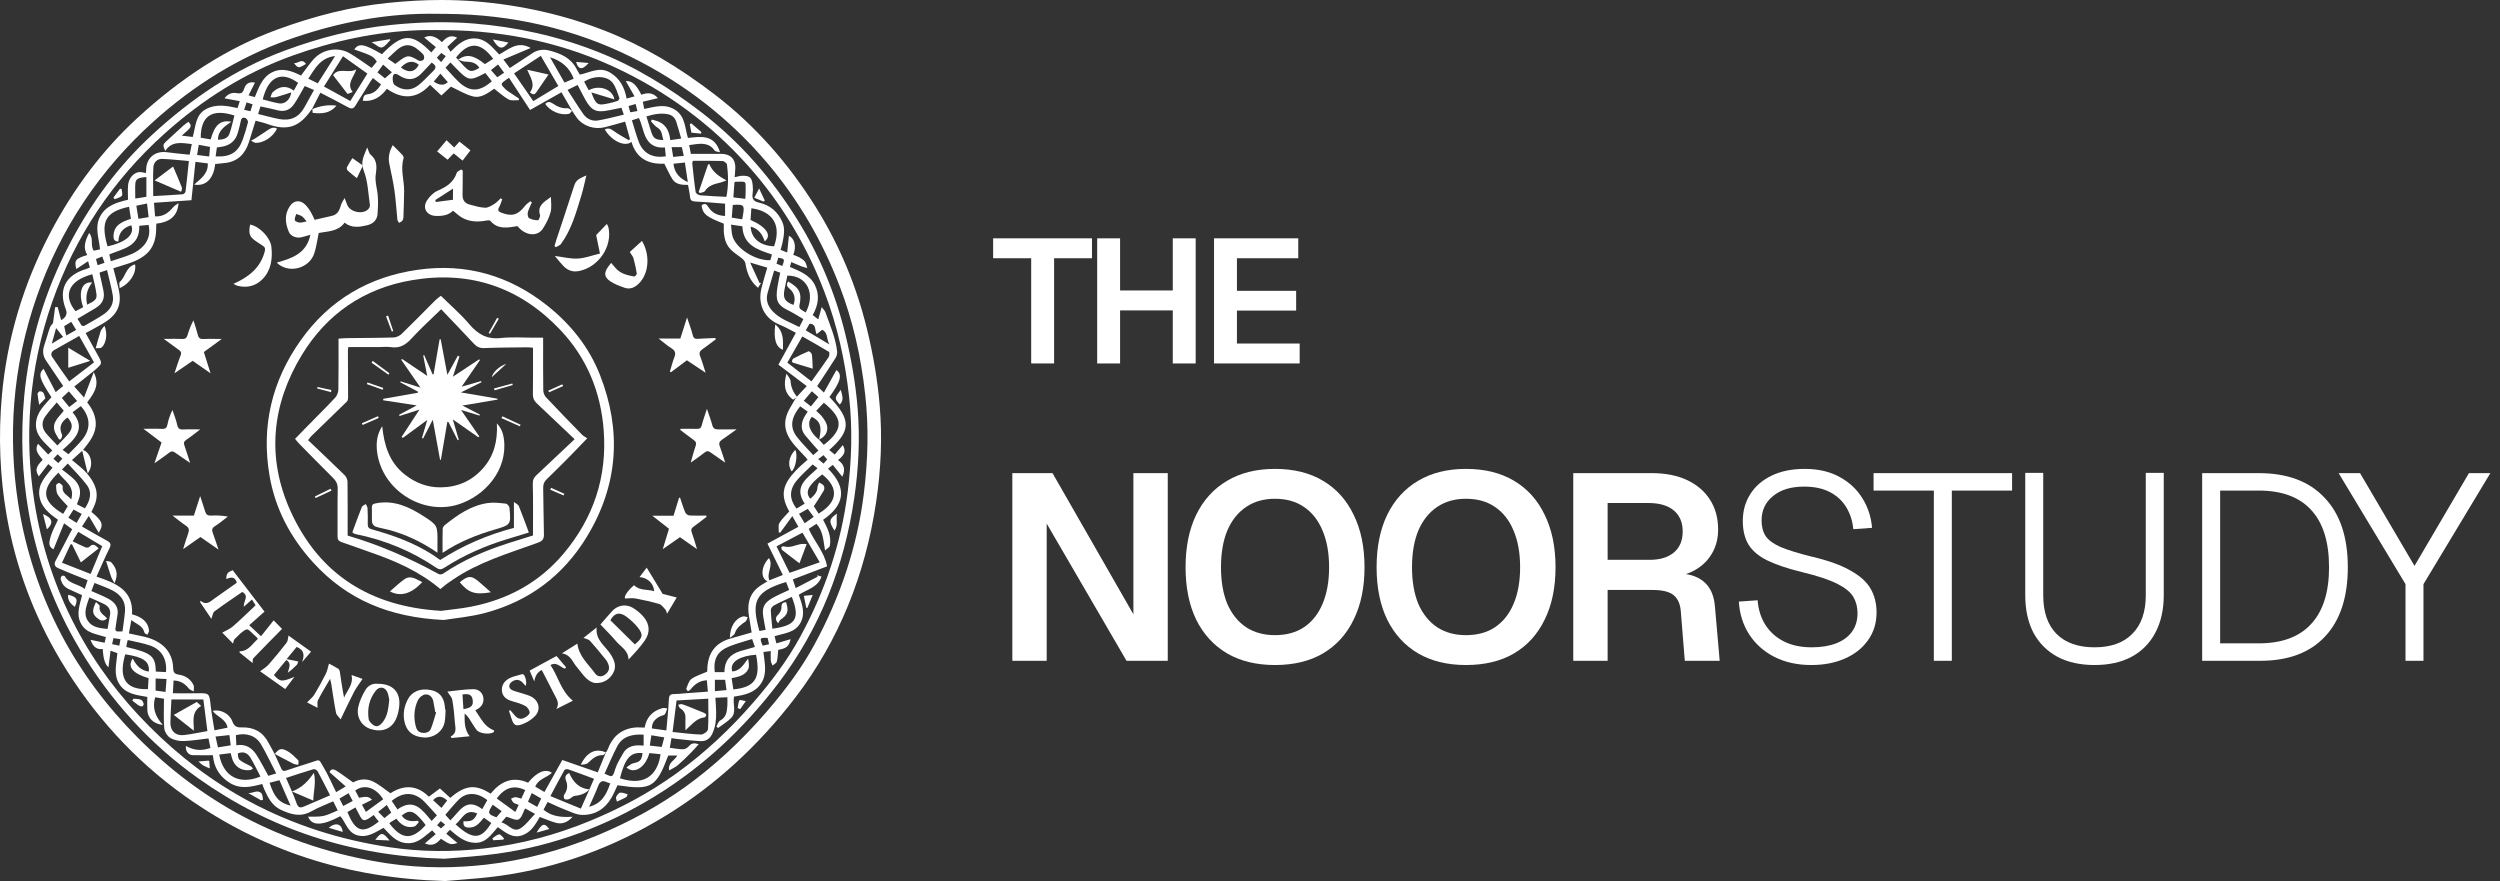 <svg width="227" height="80" viewBox="0 0 227 80" fill="none" xmlns="http://www.w3.org/2000/svg">
<rect x="0" y="0" width="227" height="80" fill="#333333" stroke="none"/>
<path d="M40.362 77.975C31.845 77.726 24.533 75.311 17.99 70.665C13.564 67.523 10.011 63.58 7.244 58.941C4.936 55.072 3.38 50.925 2.605 46.505C2.002 43.064 1.874 39.603 2.187 36.116C2.631 31.155 4.043 26.492 6.361 22.079C8.307 18.374 10.763 15.042 13.857 12.2C17.394 8.947 21.322 6.263 25.884 4.583C28.967 3.448 32.124 2.619 35.413 2.274C37.939 2.01 40.46 1.929 42.983 2.132C46.867 2.446 50.633 3.271 54.266 4.702C57.716 6.062 60.814 7.986 63.733 10.234C67.237 12.934 70.079 16.212 72.389 19.93C74.402 23.17 75.858 26.662 76.761 30.369C77.3 32.577 77.686 34.804 77.873 37.073C78.099 39.821 77.96 42.551 77.56 45.264C76.651 51.417 74.454 57.074 70.652 62.067C67.556 66.135 63.867 69.596 59.485 72.291C55.069 75.006 50.292 76.8 45.132 77.518C43.402 77.759 41.654 77.853 40.36 77.972L40.362 77.975ZM40.48 2.738C39.674 2.738 38.866 2.715 38.06 2.743C34.106 2.88 30.299 3.712 26.582 5.042C22.192 6.613 18.347 9.067 14.927 12.145C10.232 16.369 6.82 21.472 4.738 27.425C3.681 30.453 3.016 33.559 2.767 36.748C2.538 39.671 2.657 42.582 3.108 45.482C3.735 49.509 4.982 53.338 6.879 56.949C8.63 60.281 10.874 63.258 13.544 65.942C16.27 68.68 19.299 70.992 22.713 72.811C26.682 74.925 30.913 76.26 35.372 76.93C38.224 77.359 41.078 77.369 43.931 77.046C47.268 76.671 50.489 75.811 53.596 74.527C56.343 73.392 58.946 71.999 61.353 70.271C63.977 68.388 66.311 66.196 68.423 63.76C70.023 61.913 71.486 59.974 72.651 57.837C74.892 53.729 76.374 49.377 76.964 44.724C77.331 41.823 77.418 38.93 77.1 36.033C76.741 32.767 76.035 29.577 74.854 26.494C73.35 22.561 71.26 18.965 68.531 15.75C65.22 11.85 61.23 8.762 56.625 6.491C51.55 3.989 46.146 2.786 40.483 2.738H40.48Z" fill="white" style="fill:white;fill-opacity:1;"/>
<path d="M56.84 7.356C57.413 7.356 57.754 7.656 58.234 8.602C58.774 8.402 59.302 8.384 59.739 8.912C59.279 9.021 58.843 9.125 58.368 9.237C58.412 9.457 58.448 9.658 58.494 9.891C59.456 9.698 60.409 9.381 61.323 9.985C62.237 10.589 62.18 11.617 62.465 12.525C63.636 12.401 64.868 12.167 65.379 13.824C65.145 13.758 64.953 13.763 64.894 13.677C64.385 12.939 63.661 13.015 62.922 13.127C62.819 13.142 62.714 13.157 62.578 13.175C62.635 13.474 62.686 13.748 62.73 13.972C63.51 13.972 64.252 13.972 64.991 13.972C65.173 13.972 65.358 13.969 65.54 13.972C66.329 13.992 66.78 14.446 66.768 15.228C66.762 15.555 66.721 15.882 66.706 16.093C66.937 16.047 67.171 15.961 67.407 15.958C68.097 15.956 68.267 16.113 68.344 16.816C68.372 17.067 68.375 17.331 68.336 17.58C68.262 18.062 68.428 18.288 68.932 18.402C69.922 18.628 70.636 19.229 71.039 20.168C71.314 20.802 71.168 21.437 71.042 22.071C71.003 22.262 70.942 22.447 70.877 22.685C71.042 22.751 71.204 22.817 71.478 22.929C71.532 22.386 71.584 21.891 71.632 21.409C72.146 21.645 72.341 22.383 72.028 23.137C72.215 23.213 72.415 23.274 72.592 23.375C72.772 23.48 72.97 23.596 73.088 23.759C73.206 23.919 73.237 24.144 73.303 24.34C73.131 24.292 72.954 24.253 72.787 24.19C72.479 24.071 72.179 23.934 71.85 23.794C71.804 23.957 71.766 24.086 71.722 24.238C72.603 24.614 73.522 24.956 73.984 25.867C74.451 26.788 74.305 27.704 73.794 28.61C73.961 28.74 74.112 28.854 74.299 28.999C74.4 28.633 74.492 28.301 74.608 27.885C74.764 28.095 74.898 28.212 74.949 28.354C75.36 29.519 75.868 30.656 76.009 31.896C76.032 32.089 75.981 32.325 75.876 32.49C75.342 33.343 74.777 34.178 74.199 35.061C74.325 35.182 74.518 35.365 74.81 35.644C75.206 34.931 75.578 34.264 75.945 33.602C76.502 34 76.353 34.617 75.311 36.048C77.334 38.129 77.239 39.144 75.296 40.861C75.452 40.991 75.609 41.12 75.793 41.273C76.022 41.006 76.274 40.712 76.525 40.417C76.826 40.935 76.715 41.295 76.091 41.775C76.628 42.14 76.805 42.617 76.481 43.285C76.194 42.927 75.922 42.59 75.616 42.209C75.457 42.336 75.324 42.445 75.185 42.554C76.972 44.335 76.669 45.858 74.738 47.198C75.124 47.941 75.529 48.692 75.344 49.57C75.316 49.705 75.106 49.801 74.913 49.974C74.756 49.088 74.746 48.238 74.135 47.563C73.912 47.708 73.678 47.857 73.432 48.017C73.935 49.177 74.856 50.111 75.098 51.425C74.063 51.821 73.034 52.212 71.989 52.61C72.071 52.854 72.146 53.077 72.251 53.399C72.942 53.039 73.594 52.699 74.248 52.359C74.23 52.316 74.21 52.273 74.192 52.23C74.315 52.268 74.438 52.308 74.595 52.359C74.251 53.346 73.278 53.516 72.528 54.006C72.813 54.838 73.162 55.683 72.68 56.559C72.184 57.459 71.216 57.487 70.331 57.771C70.379 57.959 70.426 58.137 70.498 58.419C70.949 58.284 71.368 58.16 71.781 58.038C71.65 58.675 71.417 58.875 70.662 59.005C70.623 59.365 70.621 59.73 70.534 60.073C70.498 60.218 70.282 60.314 70.148 60.433C70.094 60.291 70.005 60.152 69.992 60.004C69.966 59.725 69.984 59.444 69.984 59.116C69.717 59.152 69.532 59.175 69.317 59.203C69.424 60.179 69.684 61.157 69.122 62.032C68.559 62.912 67.602 63.11 66.655 63.25C66.495 63.907 66.916 64.63 66.4 65.176C66.062 65.536 65.607 65.795 65.204 66.1C65.15 66.054 65.099 66.011 65.045 65.965C65.158 65.78 65.227 65.511 65.392 65.425C65.967 65.125 65.997 64.602 66.044 64.08C66.064 63.844 66.046 63.605 66.046 63.308C65.661 63.326 65.333 63.339 64.96 63.356C64.983 63.834 65.022 64.275 65.027 64.717C65.035 65.366 64.966 65.996 64.683 66.607C64.46 67.092 64.1 67.315 63.618 67.295C62.86 67.262 62.108 67.158 61.353 67.082C61.235 67.069 61.12 67.046 60.971 67.023C60.917 67.328 60.868 67.599 60.817 67.899C61.246 67.952 61.636 68.036 62.026 68.033C62.206 68.033 62.432 67.899 62.552 67.754C62.786 67.472 63.038 67.439 63.443 67.576C63.189 67.856 62.976 68.109 62.74 68.345C62.355 68.728 61.97 69.114 61.559 69.469C61.346 69.652 61.076 69.769 60.755 69.959C60.642 69.216 61.276 69.056 61.495 68.604H60.676C59.572 71.517 59.148 71.766 56.07 71.301C55.893 71.672 55.737 72.06 55.529 72.421C54.944 73.443 54.032 74.022 52.854 73.994C52.304 73.981 51.755 73.684 51.221 73.481C50.726 73.293 50.251 73.057 49.724 72.821C49.594 73.065 49.47 73.298 49.35 73.522C50.11 74.156 50.985 74.222 51.991 74.159C51.516 74.699 51.026 74.851 50.484 74.712C49.992 74.582 49.522 74.367 49.013 74.181C48.618 74.851 48.23 75.57 47.409 75.849C46.511 76.153 45.884 75.577 45.204 75.103C44.611 75.742 44.162 76.559 43.112 76.526C42.164 76.496 41.528 75.909 40.85 75.344C40.74 75.466 40.639 75.572 40.521 75.701C40.868 75.988 41.199 76.262 41.538 76.544C40.93 76.722 40.878 76.709 40.034 76.161C39.667 76.597 39.24 76.884 38.578 76.577C38.917 76.29 39.222 76.031 39.564 75.742C39.451 75.623 39.353 75.519 39.24 75.397C38.529 75.927 37.967 76.628 36.94 76.557C35.939 76.488 35.436 75.795 34.825 75.166C34.099 75.552 33.408 76.082 32.502 75.859C31.578 75.63 31.416 74.712 30.905 74.111C29.259 74.981 28.325 75.024 27.976 74.156C28.459 74.138 28.923 74.181 29.357 74.09C29.794 73.999 30.199 73.773 30.666 73.588C30.515 73.283 30.387 73.022 30.256 72.758C29.578 73.065 28.89 73.319 28.261 73.674C27.303 74.215 26.438 73.963 25.535 73.547C24.698 73.161 24.338 72.433 23.997 71.672C23.93 71.522 23.881 71.367 23.812 71.185C22.808 71.451 21.823 71.69 20.855 71.081C19.925 70.497 19.425 69.677 19.33 68.574C18.701 68.574 18.098 68.586 17.494 68.569C17.099 68.558 16.819 68.183 16.883 67.729C17.587 68.14 18.316 68.201 19.107 67.914C19.047 67.622 18.988 67.338 18.932 67.049C18.144 67.137 17.394 67.269 16.64 67.287C16.234 67.297 15.772 67.196 15.436 66.985C15.174 66.82 14.938 66.424 14.912 66.112C14.843 65.249 14.889 64.377 14.889 63.443C14.681 63.41 14.375 63.359 14.088 63.313C13.806 64.283 14.108 65.069 14.784 65.82C13.916 65.727 13.41 65.196 13.377 64.465C13.359 64.077 13.374 63.686 13.374 63.28C12.409 63.108 11.413 63.022 10.841 62.123C10.278 61.245 10.576 60.284 10.658 59.304C10.481 59.241 10.299 59.177 10.037 59.083C9.973 59.598 9.911 60.091 9.85 60.588C9.541 60.348 9.37 59.796 9.334 58.934C8.756 59.005 8.427 58.693 8.222 58.094C8.676 58.19 9.069 58.271 9.5 58.363C9.536 58.2 9.572 58.045 9.616 57.845C8.779 57.574 7.824 57.513 7.349 56.612C6.895 55.749 7.244 54.914 7.454 54.041C7.059 53.864 6.679 53.681 6.292 53.516C5.868 53.336 5.611 53.016 5.511 52.582C5.491 52.493 5.55 52.351 5.619 52.293C5.67 52.25 5.865 52.275 5.891 52.323C6.266 53.039 7.098 53.001 7.693 53.478C7.791 53.184 7.863 52.96 7.955 52.679C7.557 52.521 7.157 52.367 6.756 52.204C6.266 52.004 5.773 51.806 5.288 51.59C4.98 51.453 4.872 51.245 5.052 50.91C5.493 50.09 5.914 49.261 6.345 48.436C6.407 48.319 6.474 48.205 6.556 48.055C6.335 47.895 6.132 47.748 5.817 47.517C5.478 48.352 5.165 49.124 4.857 49.885C4.41 49.629 4.392 49.337 4.661 48.535C4.813 48.083 5.052 47.66 5.265 47.195C4.471 46.632 3.696 46.038 3.57 44.977C3.442 43.909 4.166 43.229 4.769 42.463C4.659 42.369 4.548 42.275 4.384 42.138C4.092 42.519 3.812 42.884 3.527 43.254C3.172 42.696 3.244 42.397 3.876 41.755C3.568 41.323 3.075 40.93 3.457 40.291C3.773 40.628 4.048 40.92 4.374 41.27C4.525 41.12 4.631 41.019 4.749 40.902C4.04 40.159 3.206 39.572 3.265 38.456C3.319 37.413 4.063 36.776 4.672 36.066C3.563 34.376 3.455 33.99 3.95 33.477C4.307 34.16 4.661 34.845 5.057 35.604C5.342 35.37 5.545 35.203 5.737 35.045C5.211 34.267 4.702 33.508 4.187 32.752C3.894 32.323 3.845 31.874 4.012 31.381C4.197 30.841 4.338 30.288 4.53 29.75C4.595 29.57 4.754 29.42 4.813 29.339C4.882 28.816 4.944 28.354 5.005 27.892C5.082 27.887 5.159 27.885 5.236 27.88C5.339 28.27 5.444 28.664 5.55 29.067C5.995 28.824 6.137 28.496 5.976 28.085C5.28 26.306 5.937 24.994 7.798 24.434C7.911 24.401 8.019 24.347 8.16 24.289C8.112 24.119 8.068 23.964 7.999 23.718C7.616 23.974 7.272 24.203 6.931 24.429C6.725 23.632 6.838 23.485 7.927 23.155C7.511 22.48 7.732 21.861 8.094 21.155C8.538 21.67 8.163 22.282 8.515 22.764C8.669 22.731 8.869 22.685 9.082 22.64C8.992 21.62 8.569 20.638 9.092 19.653C9.619 18.663 10.581 18.387 11.623 18.136C11.623 17.686 11.588 17.24 11.631 16.798C11.693 16.194 12.101 15.71 12.599 15.629C12.804 15.595 13.028 15.679 13.256 15.71C13.261 15.626 13.269 15.522 13.269 15.418C13.292 14.317 14.09 13.665 15.192 13.827C15.851 13.923 16.516 13.974 17.22 14.048C17.284 13.723 17.346 13.423 17.415 13.081C16.493 12.974 15.61 12.779 14.999 13.708C14.781 13.185 14.786 13.124 15.063 12.865C15.592 12.375 16.118 11.883 16.652 11.401C16.794 11.272 16.963 11.173 17.117 11.061C17.453 11.48 17.438 11.51 16.501 12.317C16.863 12.36 17.179 12.398 17.5 12.436C17.779 11.505 17.72 10.427 18.716 9.901C19.617 9.424 20.578 9.592 21.571 9.813C21.633 9.62 21.694 9.427 21.771 9.186C21.312 9.1 20.873 9.018 20.385 8.927C20.693 8.506 21.081 8.376 21.515 8.458C21.884 8.526 22.046 8.437 22.161 8.072C22.323 7.564 22.657 7.399 23.15 7.503C22.96 7.879 22.775 8.247 22.567 8.658C22.775 8.716 22.942 8.762 23.137 8.815C23.507 7.95 23.794 7.021 24.705 6.567C25.632 6.105 26.508 6.453 27.332 6.861C27.73 6.339 28.071 5.821 28.484 5.367C29.319 4.453 30.697 4.227 31.757 4.842C32.438 5.235 33.066 5.712 33.742 6.166C33.891 5.989 34.052 5.793 34.214 5.6C33.901 5.113 33.783 5.05 32.166 4.489C32.579 3.893 33.061 3.976 34.679 4.923C36.558 2.989 37.428 2.997 39.161 4.763C39.297 4.606 39.428 4.448 39.574 4.278C39.215 3.979 38.873 3.697 38.519 3.403C39.043 3.139 39.548 3.276 40.129 3.827C40.491 3.428 40.896 3.111 41.51 3.421C41.204 3.705 40.919 3.969 40.619 4.25C40.717 4.403 40.804 4.535 40.909 4.697C41.559 4.047 42.205 3.431 43.184 3.492C44.164 3.553 44.701 4.304 45.327 4.946C46.19 4.489 46.98 3.679 48.187 4.357C47.342 4.712 46.562 5.042 45.707 5.402C45.961 5.74 46.128 5.961 46.292 6.179C46.993 5.717 47.673 5.27 48.351 4.824C48.824 4.512 49.357 4.453 49.879 4.588C50.895 4.852 51.842 5.248 52.351 6.263C52.438 6.435 52.548 6.598 52.651 6.775C53.565 6.598 54.433 6.011 55.4 6.592C56.286 7.125 56.712 7.932 56.895 8.95C57.133 8.884 57.326 8.831 57.616 8.749C57.328 8.244 57.079 7.805 56.83 7.371L56.84 7.356ZM74.379 39.913C74.649 38.743 74.495 38.25 73.717 37.847C73.691 37.88 73.663 37.913 73.637 37.948C73.229 38.555 73.624 39.344 74.369 39.923C74.515 40.083 74.661 40.242 74.8 40.397C76.782 38.87 76.407 37.893 74.805 36.568C74.574 36.814 74.341 37.063 74.112 37.306C74.297 37.479 74.466 37.611 74.6 37.771C74.744 37.943 74.872 38.134 74.977 38.332C75.306 38.958 75.057 39.608 74.379 39.915V39.913ZM53.516 71.68C53.655 71.365 53.791 71.05 53.94 70.713C53.139 70.416 52.366 70.121 51.583 69.85C51.488 69.817 51.283 69.86 51.244 69.929C50.821 70.685 50.418 71.454 49.976 72.286C50.949 72.684 51.863 73.06 52.743 73.423C53.031 72.776 53.275 72.228 53.519 71.68H53.516ZM28.358 9.901C28.325 9.929 28.281 9.95 28.258 9.985C27.165 11.563 26.058 11.911 24.259 11.254C23.922 11.132 23.568 11.059 23.206 10.96C22.998 11.632 22.811 12.264 22.608 12.89C22.259 13.969 21.594 14.69 20.39 14.804C20.105 14.829 19.823 14.865 19.543 14.893C19.412 16.088 18.793 16.961 17.628 16.76C18.224 16.23 18.912 15.778 18.868 14.837C18.501 14.791 18.149 14.745 17.746 14.695C17.623 15.862 17.505 17.009 17.381 18.179C16.239 18.257 15.125 18.334 13.98 18.412C14.016 18.866 14.049 19.262 14.08 19.648C14.845 19.686 15.31 19.308 15.726 18.813C15.854 18.661 16.049 18.562 16.213 18.44C16.118 19.716 15.3 20.181 14.198 20.308C14.191 20.422 14.18 20.495 14.183 20.572C14.211 22.467 13.42 23.353 11.59 23.951C11.161 24.091 10.727 24.223 10.291 24.358C10.455 25 10.62 25.588 10.758 26.184C11.097 27.623 10.715 28.537 9.434 29.321C8.907 29.643 8.353 29.925 7.778 30.245C8.155 30.932 8.545 31.625 8.92 32.323C9.282 33 9.277 33.005 8.73 33.505C8.63 33.597 8.522 33.683 8.417 33.767C7.865 34.206 7.313 34.645 6.743 35.099C7.028 35.419 7.28 35.703 7.629 36.093C7.955 35.248 8.235 34.518 8.515 33.787C8.972 34.761 8.8 35.408 7.917 36.53C8.34 37.075 8.661 37.672 8.694 38.372C8.741 39.382 8.127 40.115 7.542 40.856C8.273 41.125 8.54 42.224 7.963 42.985C7.788 42.26 7.634 41.623 7.465 40.93C7.136 41.227 6.895 41.448 6.535 41.772C7.003 42.178 7.488 42.513 7.86 42.945C8.576 43.775 9.059 44.701 8.597 45.837C8.507 46.058 8.399 46.269 8.302 46.482C9.31 47.317 9.429 47.629 8.966 48.373C8.669 47.87 8.389 47.398 8.063 46.847C7.814 47.236 7.632 47.517 7.444 47.807C8.227 48.253 8.969 48.697 9.729 49.103C10.083 49.291 10.099 49.471 9.927 49.814C9.513 50.641 9.154 51.494 8.764 52.356C10.514 52.943 12.124 53.59 11.988 55.782C12.94 56.023 13.467 56.523 13.533 57.264C13.544 57.381 13.433 57.51 13.377 57.634C13.287 57.571 13.133 57.52 13.115 57.442C12.969 56.805 12.37 56.66 11.929 56.3C11.849 56.726 11.78 57.104 11.703 57.513C12.183 57.617 12.643 57.708 13.097 57.815C14.745 58.198 15.682 59.195 15.723 60.667C15.733 61.045 15.851 61.202 16.219 61.255C16.827 61.342 17.307 61.651 17.571 62.207C17.646 62.364 17.587 62.588 17.589 62.781C17.435 62.694 17.235 62.641 17.135 62.511C16.788 62.065 16.365 61.803 15.759 61.791C15.741 62.144 15.72 62.484 15.697 62.95C16.424 62.95 17.135 62.961 17.846 62.95C19.022 62.928 19.004 62.923 19.132 64.092C19.214 64.833 19.356 65.567 19.474 66.313C19.923 66.221 20.3 66.145 20.662 66.072C20.518 65.267 19.705 65.102 19.309 64.544C20.015 64.384 20.839 64.788 21.101 65.508C21.271 65.975 21.517 66.064 21.961 66.049C23.047 66.013 23.871 66.462 24.377 67.434C24.556 67.779 24.752 68.117 24.939 68.459L24.926 68.452C25.129 68.888 25.337 69.322 25.529 69.764C25.625 69.982 25.735 70.05 25.984 69.964C26.713 69.71 27.452 69.485 28.189 69.249C29.116 68.952 28.91 68.868 29.398 69.698C29.817 70.408 30.143 71.169 30.52 71.928C30.782 71.771 31.038 71.619 31.39 71.408C30.866 70.946 30.399 70.533 29.924 70.114C30.043 69.759 30.33 69.847 30.535 69.974C31.046 70.297 31.526 70.665 32.063 71.045C32.553 70.763 33.208 70.662 33.806 70.931C34.378 71.19 34.869 71.626 35.451 72.025C36.614 71.273 37.839 71.233 38.938 72.342C39.287 72.083 39.6 71.85 39.946 71.591C40.27 71.888 40.581 72.169 40.886 72.448C42.354 71.172 43.271 71.273 44.554 72.06C45.45 70.959 46.539 70.451 47.948 71.07C48.746 70.091 49.537 69.754 50.112 70.175C49.64 70.621 48.87 70.725 48.603 71.426C48.885 71.591 49.155 71.751 49.434 71.915C49.981 70.933 50.518 69.977 51.057 69.007C52.138 69.383 53.175 69.746 54.276 70.129C54.535 69.495 54.777 68.901 55.018 68.31V68.315C55.074 68.221 55.149 68.135 55.185 68.033C55.596 66.922 56.361 66.224 57.567 66.069C57.88 66.028 58.201 66.064 58.535 66.064C58.704 65.107 59.267 64.534 60.175 64.295C60.298 64.262 60.447 64.313 60.583 64.326C60.517 64.506 60.478 64.704 60.37 64.856C60.304 64.948 60.127 64.96 60.003 65.016C59.523 65.237 59.182 65.554 59.19 66.143C59.616 66.201 60.016 66.254 60.504 66.323C60.586 65.359 60.691 64.45 60.73 63.542C60.745 63.181 60.822 63.019 61.202 63.022C61.536 63.022 61.87 62.978 62.203 62.953C62.896 62.902 63.59 62.852 64.275 62.801C64.242 62.425 64.213 62.116 64.183 61.77C63.53 61.793 63.076 62.126 62.699 62.605C62.642 62.676 62.542 62.715 62.462 62.768C62.411 62.684 62.293 62.57 62.316 62.517C62.447 62.212 62.539 61.821 62.781 61.649C63.184 61.362 63.69 61.217 64.208 60.989C64.208 61.007 64.218 60.933 64.221 60.86C64.234 59.401 64.871 58.388 66.341 57.974C66.965 57.799 67.587 57.617 68.249 57.429C68.167 56.934 68.09 56.447 68.01 55.96C67.853 55.006 67.959 54.115 68.721 53.425C69.001 53.171 69.355 52.998 69.689 52.78C69.027 52.504 69.099 51.423 69.822 50.674C70.254 51.344 69.576 52.016 69.856 52.694C70.256 52.537 70.657 52.377 71.083 52.209C70.603 51.232 70.148 50.304 69.684 49.36C70.629 48.844 71.55 48.345 72.492 47.832C72.305 47.502 72.159 47.243 71.943 46.86C71.535 47.418 71.183 47.898 70.834 48.38C70.793 48.36 70.752 48.342 70.711 48.322C70.724 48.043 70.641 47.71 70.767 47.497C70.993 47.114 71.342 46.804 71.663 46.439C70.811 44.927 71.062 43.99 72.284 42.704C72.605 42.366 72.97 42.069 73.332 41.739C73.257 41.648 73.193 41.567 73.124 41.488C72.728 41.052 72.297 40.641 71.943 40.174C71.124 39.1 71.093 38.096 71.789 36.951C71.961 36.669 72.12 36.38 72.284 36.096C72.307 36.071 72.333 36.045 72.356 36.02C72.641 35.715 72.924 35.408 73.252 35.058C72.361 34.383 71.512 33.741 70.68 33.112C71.222 32.125 71.743 31.168 72.264 30.217C71.737 29.953 71.278 29.679 70.788 29.481C69.383 28.912 68.783 27.641 69.14 26.169C69.291 25.548 69.486 24.939 69.668 24.302C69.145 24.147 68.644 23.997 68.113 23.84C68.408 24.482 68.688 25.093 68.97 25.705C69.016 25.697 69.065 25.687 69.111 25.68C69.022 25.824 68.932 25.969 68.829 26.134C68.103 25.527 67.815 24.759 67.681 23.906C67.658 23.759 67.538 23.604 67.417 23.502C67.073 23.211 66.667 22.982 66.357 22.665C65.71 22.008 65.697 21.153 65.72 20.308C64.103 19.673 63.831 19.448 63.7 18.663C63.982 18.397 64.162 18.542 64.321 18.798C64.66 19.341 65.168 19.579 65.836 19.61V18.493C64.912 18.422 64.018 18.341 63.122 18.295C62.822 18.28 62.688 18.194 62.658 17.889C62.622 17.521 62.537 17.159 62.473 16.791C61.893 16.791 61.356 16.753 61.048 16.258C60.781 15.832 60.581 15.365 60.322 14.862C58.912 14.933 57.785 14.416 57.339 12.883C56.733 13.378 55.524 12.797 54.915 11.754C55.205 11.607 55.423 11.668 55.691 11.868C56.13 12.195 56.625 12.447 57.097 12.731C57.133 12.698 57.169 12.665 57.203 12.629C57.056 12.104 56.91 11.581 56.761 11.043C56.122 11.221 55.531 11.399 54.931 11.548C53.958 11.794 52.928 11.442 52.364 10.68C52.212 10.475 52.081 10.254 51.94 10.041L51.953 10.059C51.634 9.508 51.314 8.957 50.98 8.379C49.989 8.937 49.057 9.462 48.13 9.985C47.481 8.995 46.852 8.034 46.215 7.062C46.059 7.168 45.995 7.209 45.935 7.255C45.448 7.613 45.43 7.635 45.858 8.064C46.082 8.287 46.377 8.442 46.641 8.625C46.803 8.739 46.97 8.848 47.134 8.96C47.119 9.008 47.103 9.056 47.088 9.105C46.783 9.087 46.423 9.163 46.182 9.031C45.72 8.777 45.325 8.402 44.873 8.057C44.336 8.412 43.707 8.952 42.927 8.749C42.218 8.564 41.571 8.156 40.942 7.866C40.711 8.082 40.416 8.359 40.08 8.671C39.703 8.318 39.379 8.013 39.048 7.701C37.89 8.975 36.558 9.069 35.13 8.064C34.566 8.803 33.898 9.254 32.943 9.15C32.995 8.721 33.066 8.597 33.398 8.559C33.973 8.491 34.299 8.13 34.599 7.671C34.347 7.47 34.114 7.285 33.86 7.085C33.778 7.199 33.713 7.28 33.66 7.366C33.195 8.107 32.728 8.843 32.273 9.589C32.096 9.881 31.916 9.912 31.608 9.741C30.779 9.28 29.924 8.856 29.087 8.419C28.823 8.94 28.579 9.422 28.335 9.901L28.351 9.886L28.358 9.901ZM13.916 17.806C14.845 17.752 15.72 17.709 16.593 17.641C16.686 17.633 16.832 17.488 16.845 17.395C16.958 16.489 17.048 15.58 17.15 14.619C16.331 14.55 15.536 14.461 14.735 14.428C14.298 14.411 13.954 14.717 13.926 15.192C13.88 16.04 13.913 16.89 13.913 17.806H13.916ZM65.956 17.877C66.154 16.872 66.136 15.905 66.01 14.941C65.995 14.814 65.743 14.624 65.597 14.619C64.696 14.588 63.795 14.603 62.907 14.603C62.873 14.758 62.853 14.801 62.858 14.842C62.953 15.705 63.035 16.573 63.163 17.43C63.181 17.552 63.42 17.719 63.569 17.732C64.352 17.803 65.138 17.831 65.954 17.874L65.956 17.877ZM61.431 63.605C61.312 64.552 61.197 65.457 61.071 66.462C61.949 66.551 62.804 66.673 63.661 66.696C63.872 66.701 64.27 66.404 64.283 66.226C64.347 65.308 64.311 64.379 64.311 63.44C63.338 63.496 62.401 63.549 61.431 63.603V63.605ZM15.564 63.511C15.531 64.212 15.484 64.915 15.472 65.617C15.459 66.374 15.946 66.833 16.711 66.744C17.43 66.66 18.139 66.503 18.832 66.381C18.706 65.404 18.588 64.473 18.465 63.511H15.564ZM8.535 32.899C8.086 32.099 7.642 31.31 7.19 30.503C6.384 30.958 5.66 31.369 4.936 31.777C4.659 31.932 4.579 32.176 4.746 32.422C5.244 33.168 5.768 33.896 6.286 34.632C7.075 34.025 7.78 33.48 8.538 32.899H8.535ZM73.683 34.629C74.225 33.873 74.744 33.168 75.229 32.445C75.314 32.318 75.339 31.99 75.272 31.95C74.479 31.463 73.663 31.013 72.849 30.552C72.374 31.381 71.935 32.148 71.491 32.927C72.212 33.487 72.916 34.033 73.683 34.632V34.629ZM50.697 7.808C50.187 6.927 49.663 6.027 49.106 5.07C48.256 5.628 47.481 6.136 46.677 6.661C47.296 7.557 47.863 8.376 48.423 9.183C49.203 8.711 49.925 8.275 50.697 7.808ZM29.973 72.218C29.575 71.444 29.226 70.733 28.844 70.038C28.785 69.931 28.566 69.812 28.464 69.842C27.629 70.088 26.803 70.368 25.971 70.639C26.307 71.431 26.662 72.159 26.923 72.92C27.07 73.347 27.262 73.382 27.614 73.227C28.374 72.897 29.136 72.573 29.971 72.215L29.973 72.218ZM31.806 9.173C32.325 8.343 32.83 7.529 33.357 6.684C32.604 6.148 31.896 5.643 31.144 5.105C30.548 6.054 29.991 6.943 29.416 7.856C30.25 8.315 31.018 8.737 31.809 9.171L31.806 9.173ZM9.285 49.593C8.543 49.149 7.837 48.725 7.108 48.289C6.926 48.596 6.769 48.86 6.597 49.149C7.01 49.349 7.372 49.537 7.745 49.694C7.847 49.738 8.045 49.733 8.104 49.667C8.443 49.291 8.671 49.512 8.959 49.794C8.402 50.233 7.87 50.651 7.344 51.065C7.09 50.542 6.813 49.979 6.535 49.413C6.492 49.42 6.448 49.428 6.402 49.436C6.153 49.974 5.901 50.512 5.629 51.095C6.517 51.443 7.357 51.773 8.23 52.115C8.584 51.268 8.928 50.443 9.282 49.596L9.285 49.593ZM70.508 49.611C70.906 50.418 71.304 51.23 71.691 52.014C72.636 51.684 73.504 51.382 74.433 51.057C73.896 50.139 73.38 49.253 72.865 48.367C72.048 48.799 71.301 49.192 70.51 49.608L70.508 49.611ZM56.294 70.67C58.804 71.489 59.762 70.066 59.978 68.482C59.636 68.447 59.295 68.414 58.961 68.381C58.614 69.675 57.595 70.332 56.879 69.685C57.087 69.55 57.267 69.363 57.48 69.312C58.121 69.165 58.237 69.071 58.347 68.383C57.264 68.267 56.756 68.827 56.291 70.67H56.294ZM9.765 22.368C11.22 22.059 12.291 21.391 11.921 20.455C11.172 20.671 10.763 21.153 10.751 21.929C10.348 21.939 10.301 21.66 10.306 21.439C10.325 20.437 11.089 20.12 11.89 19.871C11.829 19.48 11.772 19.128 11.716 18.775C9.572 19.237 9.105 20.107 9.765 22.371V22.368ZM20.945 68.383C20.562 68.431 20.233 68.472 19.905 68.513C20.259 70.477 21.702 71.309 23.648 70.51C23.347 69.936 23.075 69.353 22.744 68.802C22.454 68.325 22.056 68.218 21.594 68.411C21.638 68.919 21.633 68.936 22.01 69.175C22.249 69.327 22.521 69.431 22.767 69.571C22.849 69.617 22.903 69.713 22.97 69.787C22.888 69.832 22.811 69.911 22.724 69.924C21.9 70.028 21.268 69.601 21.055 68.805C21.022 68.675 20.988 68.548 20.945 68.383ZM70.292 24.561C70.089 25.256 69.889 25.928 69.697 26.601C69.514 27.243 69.722 27.798 70.154 28.26C70.816 28.971 71.74 29.255 72.579 29.697C72.721 29.417 72.834 29.197 72.947 28.973C72.446 28.684 72.017 28.397 71.555 28.177C70.503 27.672 70.423 27.177 70.59 26.075C70.657 25.636 70.757 25.203 70.842 24.761C70.647 24.69 70.495 24.634 70.292 24.561ZM9.061 24.746C9.051 24.791 9.043 24.807 9.046 24.819C9.156 25.317 9.269 25.817 9.377 26.314C9.547 27.085 9.339 27.575 8.651 27.991C8.124 28.311 7.588 28.621 7.033 28.948C7.139 29.118 7.241 29.265 7.324 29.422C7.436 29.638 7.58 29.641 7.77 29.526C8.327 29.192 8.907 28.89 9.441 28.522C10.027 28.118 10.363 27.535 10.24 26.814C10.111 26.053 9.898 25.304 9.719 24.523C9.439 24.616 9.244 24.682 9.061 24.743V24.746ZM56.427 9.785C56.032 9.863 55.662 9.937 55.295 10.013C54.155 10.252 53.709 10.054 53.141 9.036C52.903 8.607 52.684 8.166 52.448 7.714C52.158 7.856 51.891 7.988 51.534 8.163C52.025 8.919 52.474 9.665 52.977 10.371C53.282 10.8 53.768 11.028 54.294 10.939C55.077 10.807 55.844 10.594 56.643 10.411C56.553 10.158 56.491 9.977 56.425 9.785H56.427ZM28.51 8.173C28.179 8.031 27.891 7.907 27.671 7.813C27.311 8.427 27.039 8.965 26.7 9.457C26.356 9.952 25.871 10.186 25.237 10.018C24.716 9.884 24.187 9.782 23.65 9.663C23.584 9.881 23.522 10.076 23.437 10.351C24.092 10.51 24.713 10.688 25.347 10.81C26.356 11.003 27.137 10.66 27.637 9.752C27.912 9.252 28.192 8.752 28.512 8.173H28.51ZM68.146 19.97C69.594 20.605 70.12 21.389 69.432 21.916C69.224 21.269 68.868 20.762 68.164 20.577C68.192 21.63 69.034 22.333 70.29 22.363C71.106 20.001 69.676 19.097 68.223 18.912C68.197 19.27 68.172 19.625 68.149 19.968L68.146 19.97ZM12.055 59.796C12.378 60.438 12.799 60.885 13.513 60.979C13.598 60.04 13.005 59.657 11.372 59.413C10.81 61.321 11.182 62.654 13.433 62.575C13.451 62.24 13.472 61.905 13.49 61.58C12.032 61.146 11.539 60.537 12.052 59.796H12.055ZM19.13 12.66C19.507 11.32 20.005 10.883 21.011 11.048C20.4 11.475 19.787 11.858 19.792 12.688C20.254 12.682 20.672 12.584 20.832 12.152C21.029 11.614 21.137 11.041 21.284 10.488C19.212 9.818 18.229 10.566 18.226 12.505C18.519 12.556 18.814 12.604 19.132 12.66H19.13ZM5.213 40.448C5.575 40.065 5.901 39.75 6.191 39.407C6.646 38.872 6.618 38.443 6.132 37.913C5.539 38.306 5.321 38.806 5.637 39.486C5.681 39.583 5.578 39.748 5.542 39.882L5.365 39.905C5.221 39.641 5.023 39.39 4.946 39.105C4.72 38.294 5.398 37.844 5.788 37.286C5.578 37.04 5.385 36.814 5.149 36.54C4.785 36.979 4.428 37.367 4.122 37.794C3.76 38.296 3.781 38.852 4.171 39.329C4.474 39.699 4.826 40.034 5.211 40.448H5.213ZM66.585 62.598C68.564 62.4 69.081 61.593 68.649 59.449C67.335 59.538 66.192 60.037 66.488 60.969C67.227 60.913 67.527 60.319 67.928 59.801C67.982 60.149 68.061 60.512 67.933 60.773C67.648 61.349 67.022 61.456 66.431 61.58C66.485 61.928 66.534 62.25 66.588 62.598H66.585ZM7.914 27.661C8.348 27.433 8.823 27.283 8.766 26.768C8.697 26.139 8.515 25.525 8.381 24.901C6.081 25.512 5.76 26.933 6.861 28.258C7.092 28.136 7.326 28.012 7.555 27.892C7.072 26.558 7.431 25.525 8.368 25.654C7.911 26.253 7.729 26.895 7.917 27.664L7.914 27.661ZM61.852 12.578C61.7 12.056 61.567 11.563 61.413 11.079C61.297 10.708 61.043 10.45 60.653 10.373C59.998 10.244 59.364 10.366 58.694 10.571C58.84 11.046 58.976 11.487 59.118 11.926C59.323 12.573 59.487 12.693 60.229 12.716C60.093 12.307 60.15 11.858 59.693 11.586C59.462 11.449 59.295 11.203 59.1 11.005C59.136 10.957 59.169 10.906 59.205 10.858C59.428 10.929 59.659 10.977 59.87 11.074C60.555 11.396 60.781 12.025 60.863 12.723C61.22 12.672 61.502 12.632 61.854 12.581L61.852 12.578ZM5.306 42.919C3.748 44.414 3.753 45.48 5.734 46.662C5.878 46.421 6.022 46.178 6.15 45.964C5.819 45.591 5.473 45.282 5.239 44.906C5.098 44.678 5.106 44.346 5.095 44.059C5.095 43.988 5.326 43.828 5.375 43.851C5.509 43.917 5.706 44.079 5.693 44.175C5.598 44.797 6.13 44.944 6.466 45.353C6.838 44.087 5.788 43.653 5.306 42.919ZM25.08 70.228C24.603 69.302 24.192 68.416 23.697 67.579C23.229 66.79 22.341 66.503 21.414 66.757C21.43 67.043 21.445 67.338 21.461 67.67C22.326 67.523 22.896 67.927 23.301 68.558C23.689 69.16 24.007 69.804 24.364 70.444C24.541 70.391 24.757 70.325 25.08 70.228ZM53.691 8.386C54.127 9.554 54.255 9.617 55.341 9.366C55.593 9.308 55.844 9.249 56.083 9.158C56.163 9.127 56.266 8.962 56.242 8.904C56.068 8.445 55.937 7.947 55.657 7.557C55.159 6.861 53.955 6.826 53.039 7.415C53.177 7.673 53.319 7.932 53.457 8.194C54.407 7.673 55.634 8.095 55.783 9.026C55.069 8.808 54.379 8.6 53.688 8.389L53.691 8.386ZM73.162 28.369C74.084 26.644 73.273 25.017 71.491 25.025C71.406 25.441 71.317 25.865 71.232 26.289C71.075 27.073 71.257 27.387 72.046 27.689C72.274 27.106 72.128 26.578 71.673 26.197C71.401 25.969 71.419 25.804 71.558 25.558C72.613 26.146 72.831 26.629 72.582 27.765C72.561 27.854 72.61 27.999 72.677 28.06C72.818 28.184 72.995 28.268 73.16 28.369H73.162ZM74.33 46.634C76.081 45.584 76.184 44.29 74.654 43.074C73.362 44.094 73.08 44.668 73.568 45.284C74.027 44.927 74.22 44.592 74.228 44.231C74.23 44.089 74.323 43.95 74.374 43.807C74.52 43.901 74.708 43.967 74.795 44.099C74.864 44.201 74.869 44.416 74.808 44.528C74.538 44.998 74.23 45.449 73.896 45.967C73.989 46.112 74.153 46.363 74.328 46.637L74.33 46.634ZM71.376 52.846C68.452 53.724 68.233 54.701 68.952 57.294C69.137 57.261 69.324 57.226 69.519 57.19C69.448 56.794 69.378 56.444 69.319 56.089C69.163 55.181 69.345 54.757 70.159 54.29C70.629 54.021 71.132 53.816 71.655 53.567C71.566 53.336 71.476 53.105 71.378 52.846H71.376ZM11.123 57.332C11.2 56.728 11.303 56.112 11.351 55.488C11.418 54.602 10.956 53.988 10.196 53.602C9.688 53.343 9.138 53.161 8.579 52.932C8.481 53.186 8.391 53.42 8.296 53.666C8.843 53.912 9.38 54.115 9.878 54.389C10.466 54.714 10.81 55.196 10.656 55.914C10.597 56.193 10.579 56.48 10.527 56.761C10.422 57.355 10.425 57.363 11.125 57.332H11.123ZM54.895 70.251C55.534 70.52 55.614 70.685 55.844 69.893C55.996 69.37 56.304 68.888 56.574 68.406C56.866 67.886 57.362 67.686 57.944 67.678C58.104 67.678 58.265 67.691 58.442 67.698V66.706C57.434 66.65 56.538 66.83 56.042 67.772C55.619 68.576 55.272 69.424 54.892 70.251H54.895ZM26.68 8.227C26.826 7.963 26.947 7.742 27.067 7.524C25.64 6.488 24.418 6.813 23.853 9.026C24.349 9.15 24.841 9.305 25.345 9.389C25.873 9.478 26.361 9.039 26.443 8.389C25.963 8.541 25.522 8.694 25.07 8.818C24.911 8.861 24.731 8.833 24.559 8.838C24.628 8.676 24.654 8.468 24.775 8.359C25.352 7.831 25.992 7.717 26.677 8.229L26.68 8.227ZM66.377 20.396C66.421 20.772 66.418 21.105 66.501 21.417C66.809 22.556 68.598 23.695 69.948 23.627C69.971 23.546 69.997 23.462 70.02 23.375C70.041 23.294 70.061 23.211 70.087 23.102C68.757 22.673 67.463 22.234 67.409 20.546C67.076 20.498 66.775 20.455 66.377 20.396ZM64.899 61.03H65.777C65.777 60.022 66.267 59.413 67.189 59.132C67.63 58.997 68.077 58.878 68.544 58.743C68.457 58.497 68.387 58.292 68.292 58.023C67.587 58.246 66.909 58.421 66.264 58.675C65.143 59.116 64.76 59.809 64.899 61.03ZM71.897 54.196C71.34 54.458 70.8 54.691 70.284 54.968C70.146 55.041 69.984 55.244 69.989 55.386C70.005 55.955 70.079 56.52 70.13 57.089C72.243 56.802 72.677 56.203 71.897 54.199V54.196ZM40.452 6.151C40.85 6.58 41.202 6.996 41.589 7.374C42.614 8.374 43.528 8.379 44.657 7.379C44.462 7.13 44.264 6.877 44.069 6.628C43.879 6.727 43.746 6.798 43.61 6.864C42.752 7.29 42.495 7.255 41.797 6.587C41.494 6.298 41.209 5.989 40.901 5.671C40.74 5.841 40.616 5.971 40.452 6.146V6.151ZM10.063 23.721C10.758 23.482 11.418 23.305 12.034 23.03C12.412 22.863 12.776 22.602 13.048 22.297C13.515 21.769 13.657 21.127 13.49 20.422C13.169 20.455 12.904 20.48 12.645 20.506C12.72 22.396 11.164 22.579 9.924 23.102C9.965 23.292 10.009 23.477 10.063 23.721ZM43.528 6.161C43.219 5.648 42.716 5.605 42.188 5.593C42.018 5.588 41.851 5.496 41.597 5.42C42.359 4.867 43.006 4.999 44.031 5.819C44.277 5.661 44.529 5.501 44.78 5.339C43.587 3.728 42.519 3.814 41.41 5.225C41.651 5.486 41.887 5.755 42.139 6.014C42.662 6.552 42.829 6.567 43.522 6.164L43.528 6.161ZM11.598 58.114C11.562 58.266 11.536 58.363 11.516 58.459C11.498 58.556 11.485 58.652 11.469 58.746C13.775 59.289 14.114 59.568 14.149 60.979C14.455 60.994 14.763 61.012 15.071 61.027C15.179 59.832 14.671 58.967 13.605 58.604C12.966 58.386 12.286 58.276 11.598 58.114ZM39.192 74.544C39.366 74.359 39.507 74.209 39.672 74.034C39.282 73.608 38.927 73.197 38.55 72.811C37.651 71.893 36.614 71.855 35.567 72.722C35.734 72.969 35.903 73.22 36.088 73.496C37.618 72.408 38.35 73.567 39.192 74.542V74.544ZM6.217 41.245C6.651 40.788 7.11 40.367 7.493 39.887C8.273 38.91 8.204 37.837 7.341 36.875C7.103 37.053 6.861 37.23 6.587 37.433C7.881 38.963 6.748 39.907 5.686 40.846C5.886 40.996 6.03 41.105 6.217 41.245ZM60.373 13.385C59.328 13.482 58.756 12.954 58.468 12.048C58.373 11.749 58.286 11.447 58.188 11.147C58.139 11 58.073 10.858 58.016 10.718C57.775 10.797 57.593 10.855 57.377 10.924C57.593 11.607 57.765 12.259 58.003 12.888C58.399 13.931 59.279 14.388 60.455 14.192C60.429 13.944 60.404 13.695 60.373 13.383V13.385ZM37.952 74.524C37.975 74.57 38.001 74.615 38.024 74.661C37.885 74.796 37.77 75.011 37.608 75.052C36.902 75.23 36.388 74.874 35.988 74.336C35.777 74.463 35.611 74.562 35.444 74.666C35.408 74.689 35.385 74.732 35.356 74.765C36.442 76.181 37.346 76.364 38.645 74.922C38.57 74.818 38.498 74.704 38.411 74.603C38.255 74.42 38.096 74.235 37.921 74.07C37.413 73.583 37.03 73.585 36.476 74.06C36.835 74.59 37.377 74.6 37.949 74.522L37.952 74.524ZM9.762 57.114C9.844 56.66 9.916 56.252 9.991 55.84C10.073 55.373 9.855 55.051 9.457 54.851C9.028 54.635 8.581 54.452 8.112 54.244C7.87 54.988 7.519 55.698 7.994 56.396C8.391 56.982 9.079 57.031 9.762 57.114ZM39.197 5.684C38.871 6.029 38.552 6.384 38.214 6.719C37.68 7.245 37.087 7.318 36.432 6.963C36.298 6.892 36.178 6.793 36.039 6.74C35.96 6.709 35.829 6.704 35.767 6.75C35.593 6.884 35.636 7.567 35.813 7.701C36.481 8.214 37.284 8.28 37.954 7.767C38.465 7.377 38.889 6.874 39.356 6.428C39.667 6.133 39.564 5.915 39.197 5.684ZM72.659 36.89C71.838 37.895 71.676 38.778 72.354 39.661C72.8 40.242 73.334 40.76 73.843 41.323C74.032 41.156 74.174 41.032 74.312 40.91C73.886 40.425 73.488 39.991 73.116 39.537C72.705 39.037 72.721 38.489 72.993 37.933C73.083 37.748 73.209 37.581 73.339 37.375C73.116 37.218 72.898 37.063 72.659 36.893V36.89ZM44.246 72.651C43.363 71.946 42.388 71.903 41.697 72.565C41.245 72.996 40.863 73.499 40.434 73.986C40.606 74.176 40.742 74.326 40.894 74.489C41.723 73.689 42.308 72.342 43.789 73.471C43.967 73.156 44.11 72.9 44.249 72.651H44.246ZM19.581 14.2C20.916 14.279 21.63 13.829 22.046 12.657C22.226 12.15 22.385 11.632 22.516 11.109C22.541 11.003 22.428 10.79 22.323 10.736C22.151 10.65 21.938 10.645 21.877 10.934C21.797 11.315 21.699 11.695 21.591 12.071C21.368 12.835 20.832 13.236 20.046 13.337C19.931 13.352 19.815 13.375 19.692 13.393C19.653 13.67 19.617 13.921 19.579 14.2H19.581ZM41.363 74.846C42.953 76.3 43.697 76.224 44.611 74.727C44.388 74.567 44.162 74.407 43.938 74.248C43.566 74.676 43.273 75.113 42.68 75.141C42.205 75.163 42.039 75.016 42.085 74.572C42.832 74.6 43.032 74.494 43.332 73.867C42.241 73.367 41.956 74.4 41.369 74.846H41.363ZM5.629 42.628C6.014 42.94 6.404 43.206 6.736 43.533C7.162 43.957 7.367 44.483 7.226 45.092C7.172 45.32 7.072 45.536 6.982 45.787C7.236 45.919 7.472 46.041 7.711 46.162C8.176 45.457 8.397 44.731 7.883 44.038C7.38 43.356 6.759 42.76 6.155 42.087C5.978 42.27 5.876 42.374 5.629 42.628ZM35.895 5.801C35.98 5.735 36.052 5.681 36.124 5.628C37.002 4.963 37.097 4.966 38.029 5.511C38.126 5.57 38.378 5.511 38.455 5.425C38.529 5.336 38.535 5.095 38.463 4.996C38.314 4.793 38.103 4.631 37.906 4.469C37.338 4.012 36.784 3.976 36.201 4.408C35.847 4.669 35.544 5.001 35.2 5.319C35.474 5.509 35.682 5.654 35.895 5.801ZM73.062 45.731C71.999 44.127 73.334 43.404 74.23 42.516C74.071 42.392 73.943 42.29 73.791 42.173C73.298 42.663 72.777 43.105 72.349 43.625C71.645 44.475 71.663 45.31 72.323 46.178C72.551 46.041 72.782 45.901 73.065 45.733L73.062 45.731ZM47.689 71.74C46.688 71.251 45.84 71.494 45.106 72.502C45.658 72.903 46.21 73.306 46.793 73.727C46.913 73.474 46.993 73.301 47.098 73.083C46.916 73.007 46.747 72.971 46.626 72.875C46.521 72.791 46.472 72.641 46.4 72.519C46.531 72.471 46.659 72.382 46.788 72.385C46.962 72.39 47.134 72.464 47.337 72.514C47.458 72.248 47.573 71.992 47.689 71.74ZM32.866 73.07C32.997 73.309 33.102 73.496 33.226 73.72C33.785 73.311 34.294 72.941 34.794 72.575C34.127 71.487 33.054 71.172 32.255 71.781C32.373 72.004 32.492 72.228 32.604 72.441C33.008 72.382 33.4 72.207 33.778 72.618C33.467 72.773 33.19 72.91 32.869 73.07H32.866ZM31.547 73.732C32.284 75.542 32.946 75.752 34.399 74.593C34.319 74.501 34.237 74.412 34.163 74.319C34.083 74.217 34.011 74.105 33.939 74.001C33.788 74.105 33.667 74.197 33.541 74.278C33.072 74.585 32.913 74.539 32.661 74.049C32.54 73.814 32.412 73.58 32.273 73.316C32.011 73.466 31.793 73.593 31.547 73.732ZM45.525 74.679C46.169 74.818 46.577 75.635 47.25 75.219C47.753 74.91 48.117 74.377 48.582 73.902C48.215 73.699 47.958 73.555 47.684 73.405C47.478 73.778 47.368 74.27 47.086 74.405C46.826 74.527 46.38 74.263 45.974 74.156C45.874 74.273 45.727 74.443 45.525 74.681V74.679ZM28.857 7.564C29.378 6.745 29.883 5.945 30.427 5.088C29.08 5.242 28.592 6.232 27.994 7.146C28.292 7.29 28.551 7.415 28.854 7.564H28.857ZM25.373 70.842C25.042 70.928 24.759 71.002 24.474 71.076C24.924 72.423 25.334 72.875 26.384 73.156C26.043 72.377 25.717 71.629 25.373 70.842ZM53.493 73.253C54.664 72.958 55.08 72.096 55.411 71.131C55.293 71.091 55.19 71.065 55.095 71.02C54.7 70.835 54.474 70.939 54.315 71.36C54.078 71.989 53.783 72.593 53.493 73.253ZM51.255 7.498C51.563 7.369 51.824 7.26 52.094 7.146C51.712 6.136 50.995 5.524 49.943 5.202C50.4 5.999 50.826 6.747 51.255 7.498ZM12.283 18.029C12.645 17.971 12.984 17.917 13.292 17.869V16.075C12.548 16.126 12.317 16.253 12.288 16.669C12.26 17.1 12.283 17.534 12.283 18.029ZM67.674 18.057C67.687 17.803 67.705 17.598 67.705 17.39C67.697 16.337 67.82 16.506 66.78 16.504C66.755 16.504 66.732 16.534 66.685 16.565C66.655 17.006 66.621 17.461 66.59 17.92C66.988 17.971 67.314 18.011 67.676 18.057H67.674ZM62.455 16.537C62.37 15.966 62.28 15.375 62.188 14.758C61.808 14.796 61.482 14.829 61.148 14.865C61.238 15.73 61.751 16.212 62.455 16.537ZM75.314 31.277C75.018 30.793 75.208 30.206 74.656 29.945C74.487 30.077 74.338 30.191 74.151 30.336C73.953 30.001 74.166 29.417 73.506 29.392C73.406 29.567 73.293 29.77 73.165 29.996C73.866 30.415 74.536 30.813 75.314 31.277ZM67.391 19.914C67.643 18.62 67.638 18.526 66.537 18.61C66.506 18.991 66.475 19.371 66.442 19.76C66.768 19.813 67.065 19.861 67.391 19.914ZM12.378 18.679C12.445 19.095 12.507 19.47 12.571 19.869C12.904 19.813 13.179 19.767 13.495 19.716C13.446 19.288 13.4 18.894 13.351 18.478C12.997 18.552 12.694 18.615 12.378 18.679ZM20.95 67.675C20.906 67.34 20.873 67.064 20.832 66.744C20.4 66.79 20.008 66.833 19.571 66.879C19.656 67.262 19.723 67.559 19.789 67.863C20.203 67.797 20.557 67.739 20.95 67.675ZM15.03 62.826C15.061 62.415 15.089 62.055 15.122 61.654C14.755 61.636 14.455 61.623 14.129 61.608V62.704C14.396 62.74 14.66 62.778 15.03 62.829V62.826ZM65.967 62.661C65.923 62.329 65.882 62.029 65.841 61.725H64.912V62.76C65.268 62.727 65.579 62.697 65.967 62.659V62.661ZM59.002 67.698C59.392 67.744 59.728 67.782 60.085 67.823C60.162 67.533 60.234 67.262 60.316 66.955C59.908 66.886 59.541 66.825 59.143 66.762C59.097 67.066 59.056 67.346 59.002 67.698ZM18.049 13.149C17.995 13.472 17.949 13.756 17.895 14.07C18.282 14.119 18.619 14.162 18.994 14.21C19.019 13.921 19.045 13.644 19.073 13.34C18.742 13.279 18.434 13.22 18.049 13.147V13.149ZM7 36.408C6.748 36.114 6.51 35.835 6.25 35.533C6.025 35.746 5.829 35.929 5.616 36.132C5.85 36.421 6.063 36.682 6.286 36.959C6.525 36.776 6.728 36.619 6.997 36.411L7 36.408ZM36.401 6.131C37.089 6.656 37.682 6.557 38.026 5.884C37.523 5.453 36.948 5.532 36.401 6.131ZM73.067 47.512C73.342 47.317 73.594 47.137 73.884 46.931C73.694 46.672 73.522 46.441 73.347 46.208C73.047 46.376 72.805 46.513 72.551 46.655C72.734 46.962 72.893 47.226 73.067 47.512ZM72.985 36.388C73.219 36.573 73.411 36.728 73.632 36.903C73.871 36.603 74.081 36.34 74.31 36.055C74.099 35.868 73.917 35.703 73.717 35.525C73.455 35.835 73.234 36.096 72.985 36.388ZM49.142 72.504C48.857 72.339 48.59 72.187 48.284 72.009C48.164 72.286 48.059 72.527 47.943 72.793C48.236 72.961 48.5 73.111 48.78 73.268C48.916 72.984 49.021 72.758 49.142 72.504ZM62.088 14.154C62.018 13.842 61.962 13.591 61.913 13.36H60.981C61.033 13.672 61.076 13.944 61.125 14.248C61.441 14.218 61.723 14.19 62.09 14.152L62.088 14.154ZM34.953 7.11C35.164 6.927 35.349 6.768 35.585 6.562C35.369 6.374 35.087 6.128 34.786 5.867C34.591 6.136 34.44 6.346 34.276 6.572C34.522 6.768 34.733 6.935 34.953 7.113V7.11ZM6.204 47.005C6.471 47.175 6.695 47.314 6.956 47.479C7.126 47.185 7.27 46.931 7.421 46.665C7.152 46.52 6.931 46.401 6.679 46.266C6.517 46.518 6.374 46.741 6.204 47.005ZM40.665 7.46C40.432 7.194 40.218 6.95 39.987 6.686C39.764 6.953 39.574 7.181 39.384 7.407C39.901 7.767 40.328 7.784 40.665 7.458V7.46ZM5.829 29.613C5.891 29.892 5.948 30.161 6.014 30.463C6.307 30.298 6.602 30.133 6.918 29.958C6.754 29.691 6.615 29.465 6.469 29.224C6.245 29.361 6.043 29.483 5.832 29.613H5.829ZM32.027 72.728C31.886 72.461 31.77 72.243 31.652 72.022C31.352 72.2 31.095 72.349 30.823 72.509C30.946 72.753 31.049 72.961 31.162 73.187C31.462 73.027 31.727 72.887 32.027 72.728ZM45.548 73.654C45.268 73.451 45.009 73.26 44.744 73.067C44.244 73.819 44.275 73.918 45.075 74.212C45.224 74.037 45.376 73.857 45.548 73.654ZM40.085 73.359C40.257 73.136 40.434 72.905 40.604 72.684C40.172 72.288 39.754 72.182 39.325 72.656C39.566 72.88 39.808 73.103 40.085 73.359ZM34.907 74.283C35.123 74.11 35.32 73.951 35.528 73.783C35.385 73.54 35.259 73.324 35.123 73.09C34.848 73.309 34.594 73.509 34.335 73.717C34.535 73.912 34.702 74.08 34.91 74.283H34.907ZM45.224 5.851C44.97 6.054 44.783 6.207 44.58 6.367C44.801 6.615 44.975 6.813 45.155 7.016C45.383 6.864 45.571 6.742 45.776 6.605C45.592 6.354 45.427 6.128 45.222 5.851H45.224ZM5.729 30.587C5.521 30.328 5.334 30.095 5.093 29.793C4.949 30.311 4.841 30.709 4.702 31.206C5.1 30.968 5.39 30.79 5.729 30.587ZM69.828 58.5C69.779 58.279 69.74 58.096 69.702 57.926C68.98 57.883 68.955 57.926 69.247 58.627C69.417 58.591 69.589 58.553 69.825 58.502L69.828 58.5ZM57.878 10.084C57.813 9.828 57.765 9.635 57.716 9.442C57.482 9.511 57.297 9.561 57.077 9.627C57.126 9.82 57.169 9.988 57.223 10.196C57.431 10.16 57.618 10.13 57.88 10.084H57.878ZM22.742 10.097C22.816 9.861 22.875 9.67 22.937 9.467C22.736 9.407 22.57 9.356 22.387 9.3C22.305 9.551 22.241 9.752 22.169 9.972C22.369 10.015 22.531 10.051 22.742 10.099V10.097ZM10.833 58.627C10.871 58.416 10.905 58.236 10.941 58.04C10.715 58.005 10.527 57.974 10.301 57.939C10.26 58.127 10.222 58.304 10.181 58.492C10.409 58.538 10.581 58.573 10.835 58.627H10.833ZM9.287 23.289C9.074 23.375 8.9 23.447 8.717 23.518C8.771 23.728 8.812 23.896 8.861 24.084C9.085 24.005 9.275 23.939 9.49 23.863C9.413 23.647 9.357 23.482 9.287 23.289ZM70.503 23.941C70.703 24.02 70.87 24.086 71.037 24.152C71.268 23.525 71.257 23.502 70.672 23.396C70.618 23.573 70.562 23.754 70.505 23.944L70.503 23.941ZM74.774 41.326C74.569 41.478 74.43 41.582 74.292 41.684C74.461 41.828 74.613 41.958 74.777 42.097C74.869 41.993 74.995 41.851 75.111 41.722C74.985 41.572 74.887 41.46 74.774 41.326ZM5.663 41.653C5.509 41.508 5.383 41.389 5.231 41.247C5.095 41.392 4.977 41.519 4.851 41.653C5.013 41.8 5.141 41.915 5.288 42.047C5.421 41.904 5.524 41.798 5.663 41.651V41.653ZM40.057 5.638C40.234 5.407 40.347 5.26 40.478 5.093C40.306 4.974 40.188 4.892 40.067 4.811C39.926 4.958 39.813 5.078 39.661 5.237C39.79 5.367 39.903 5.481 40.059 5.641L40.057 5.638ZM39.687 74.925C39.808 75.026 39.918 75.115 40.039 75.217C40.18 75.093 40.298 74.988 40.419 74.879C40.267 74.757 40.147 74.659 40.021 74.557C39.903 74.686 39.803 74.796 39.687 74.925Z" fill="white" style="fill:white;fill-opacity:1;"/>
<path d="M33.736 3.832C34.383 3.725 34.889 3.639 35.395 3.555L35.446 3.639C35.192 3.875 34.969 4.24 34.676 4.309C34.445 4.362 34.129 4.045 33.739 3.832H33.736Z" fill="white" style="fill:white;fill-opacity:1;"/>
<path d="M76.009 46.637C75.871 47.18 76.148 47.695 75.765 48.172C75.239 47.355 75.267 47.111 76.009 46.637Z" fill="white" style="fill:white;fill-opacity:1;"/>
<path d="M23.704 72.669C23.317 72.448 22.929 72.23 22.541 72.009C22.95 72.045 23.381 71.664 23.735 72.03C23.858 72.157 23.84 72.423 23.884 72.624C23.822 72.639 23.763 72.651 23.702 72.667L23.704 72.669Z" fill="white" style="fill:white;fill-opacity:1;"/>
<path d="M3.904 46.675C4.767 47.023 4.9 47.492 4.258 48.063C4.135 47.578 4.027 47.154 3.904 46.675Z" fill="white" style="fill:white;fill-opacity:1;"/>
<path d="M46.161 3.862C45.63 4.55 45.276 4.469 44.747 3.58C45.219 3.674 45.666 3.763 46.161 3.862Z" fill="white" style="fill:white;fill-opacity:1;"/>
<path d="M4.12 36.165C3.955 36.335 3.783 36.517 3.558 36.753C3.493 36.355 3.432 36.06 3.411 35.764C3.406 35.688 3.524 35.543 3.599 35.533C3.704 35.517 3.868 35.568 3.925 35.649C4.02 35.789 4.053 35.974 4.12 36.167V36.165Z" fill="white" style="fill:white;fill-opacity:1;"/>
<path d="M6.197 54.006C6.992 54.204 7.1 54.399 6.8 55.097C6.343 54.81 6.112 54.392 6.197 54.006Z" fill="white" style="fill:white;fill-opacity:1;"/>
<path d="M56.017 72.786C55.983 72.624 55.896 72.466 55.942 72.372C56.022 72.21 56.168 71.992 56.312 71.971C56.525 71.941 56.761 72.06 56.987 72.116C56.946 72.207 56.933 72.342 56.864 72.38C56.594 72.53 56.309 72.649 56.019 72.786H56.017Z" fill="white" style="fill:white;fill-opacity:1;"/>
<path d="M62.76 11.193C63.068 11.459 63.379 11.728 63.687 11.995C63.677 12.04 63.666 12.089 63.656 12.134C63.371 12.107 63.084 12.079 62.781 12.048C62.73 11.782 62.681 11.536 62.632 11.289C62.673 11.259 62.717 11.226 62.758 11.195L62.76 11.193Z" fill="white" style="fill:white;fill-opacity:1;"/>
<path d="M68.929 17.113C69.137 17.56 69.288 17.882 69.44 18.204C69.407 18.24 69.373 18.273 69.337 18.308C69.065 18.197 68.79 18.082 68.487 17.955C68.636 17.674 68.749 17.458 68.929 17.11V17.113Z" fill="white" style="fill:white;fill-opacity:1;"/>
<path d="M76.253 36.733C75.742 36.165 75.765 36.142 76.343 35.393C76.451 35.87 76.679 36.312 76.253 36.733Z" fill="white" style="fill:white;fill-opacity:1;"/>
<path d="M73.794 54.021C73.609 54.468 73.457 54.838 73.306 55.206C73.273 55.198 73.242 55.188 73.209 55.181C73.139 54.838 73.07 54.495 72.99 54.102C73.26 54.074 73.496 54.051 73.791 54.021H73.794Z" fill="white" style="fill:white;fill-opacity:1;"/>
<path d="M29.85 75.166C30.571 74.56 31.074 74.912 31.116 75.539C30.687 75.412 30.299 75.298 29.85 75.166Z" fill="white" style="fill:white;fill-opacity:1;"/>
<path d="M18.013 69.144C18.403 69.112 18.668 69.089 18.929 69.066C18.953 69.084 18.996 69.099 18.999 69.117C19.019 69.335 19.035 69.55 19.05 69.769C18.852 69.685 18.65 69.614 18.462 69.51C18.326 69.434 18.216 69.312 18.01 69.142L18.013 69.144Z" fill="white" style="fill:white;fill-opacity:1;"/>
<path d="M34.075 76.255C34.627 75.534 34.748 75.549 35.374 76.316C34.966 76.295 34.555 76.278 34.075 76.255Z" fill="white" style="fill:white;fill-opacity:1;"/>
<path d="M48.721 75.6C49.227 74.745 49.44 74.699 49.873 75.278C49.473 75.389 49.096 75.496 48.721 75.6Z" fill="white" style="fill:white;fill-opacity:1;"/>
<path d="M12.116 63.44C12.35 63.468 12.599 63.453 12.809 63.537C12.925 63.582 13.005 63.78 13.051 63.922C13.069 63.981 12.956 64.146 12.902 64.146C12.781 64.146 12.65 64.092 12.545 64.024C12.358 63.9 12.188 63.75 12.014 63.61C12.047 63.554 12.083 63.496 12.116 63.44Z" fill="white" style="fill:white;fill-opacity:1;"/>
<path d="M52.31 5.623C52.7 5.656 53.031 5.687 53.447 5.722C52.808 6.468 52.479 6.24 52.31 5.623Z" fill="white" style="fill:white;fill-opacity:1;"/>
<path d="M27.783 5.806C27.534 5.93 27.339 6.103 27.142 6.105C26.983 6.108 26.821 5.907 26.695 5.725C27.052 5.803 27.386 5.242 27.783 5.806Z" fill="white" style="fill:white;fill-opacity:1;"/>
<path d="M10.301 17.94C10.499 17.671 10.694 17.405 10.892 17.136C10.941 17.143 10.992 17.151 11.041 17.159C11.056 17.372 11.161 17.659 11.061 17.778C10.923 17.945 10.63 17.991 10.402 18.087C10.368 18.039 10.335 17.988 10.301 17.94Z" fill="white" style="fill:white;fill-opacity:1;"/>
<path d="M66.981 64.298C67.027 64.054 67.032 63.79 67.142 63.58C67.173 63.524 67.52 63.63 67.72 63.661C67.55 63.905 67.379 64.148 67.209 64.389C67.132 64.359 67.058 64.326 66.981 64.295V64.298Z" fill="white" style="fill:white;fill-opacity:1;"/>
<path d="M44.714 76.115C44.916 75.988 45.111 75.788 45.327 75.762C45.458 75.747 45.622 76.003 45.769 76.135C45.745 76.171 45.72 76.204 45.697 76.239C45.391 76.257 45.083 76.275 44.778 76.295C44.757 76.234 44.734 76.176 44.714 76.115Z" fill="white" style="fill:white;fill-opacity:1;"/>
<path d="M72.292 36.109C72.205 36.165 72.117 36.22 72.012 36.289C71.191 35.695 71.142 34.873 71.417 33.926C71.545 34.152 71.771 34.373 71.784 34.606C71.814 35.162 72.033 35.614 72.364 36.035C72.341 36.06 72.315 36.086 72.292 36.111V36.109Z" fill="white" style="fill:white;fill-opacity:1;"/>
<path d="M40.308 56.295C35.338 56.061 31.519 54.44 28.469 51.111C26.382 48.834 24.99 46.208 24.474 43.194C23.709 38.722 24.669 34.599 27.321 30.874C29.919 27.222 33.521 25.126 37.926 24.497C42.306 23.87 46.269 25.01 49.735 27.783C51.85 29.476 53.488 31.536 54.471 34.033C56.471 39.108 56.137 44.046 53.282 48.743C51.149 52.25 48.059 54.579 44.067 55.65C42.698 56.018 41.261 56.135 40.308 56.292V56.295ZM40.047 55.465C40.878 55.353 41.82 55.27 42.742 55.092C46.095 54.445 48.949 52.902 51.149 50.296C53.894 47.048 55.139 43.3 54.815 39.06C54.548 35.578 53.285 32.498 50.877 29.958C47.222 26.106 42.729 24.538 37.413 25.439C33.031 26.18 29.673 28.517 27.419 32.209C24.664 36.725 24.174 41.575 26.4 46.449C29.005 52.158 33.618 55.084 40.047 55.465Z" fill="white" style="fill:white;fill-opacity:1;"/>
<path d="M22.947 60.212C22.565 59.905 22.162 59.582 21.757 59.256C21.756 59.218 21.755 59.177 21.754 59.139C22.578 59.128 22.897 58.464 23.418 58.006C23.35 57.929 23.302 57.853 23.236 57.799C22.948 57.562 22.56 57.081 22.387 57.148C21.967 57.309 21.637 57.718 21.288 58.045C21.215 58.115 21.213 58.263 21.161 58.439C20.798 58.069 20.456 57.726 20.18 57.445C20.54 57.237 20.892 57.102 21.156 56.87C21.851 56.264 22.509 55.617 23.206 54.962C23.094 54.782 23.003 54.632 22.88 54.434C22.644 54.645 22.427 54.837 22.15 55.084C22.062 54.607 22.676 54.134 21.999 53.748C21.175 54.317 20.308 54.894 19.472 55.514C19.32 55.627 19.298 55.914 19.192 56.191C18.844 55.673 18.506 55.17 18.166 54.67C18.181 54.629 18.195 54.591 18.212 54.55C18.759 55.01 19.107 54.603 19.481 54.339C20.161 53.862 20.838 53.382 21.503 52.911C21.333 52.321 20.952 52.395 20.543 52.582C20.557 52.081 20.657 51.96 21.128 51.772C22.099 53.037 23.059 54.288 24.017 55.536C23.602 55.905 23.154 56.303 22.63 56.769C22.971 57.089 23.286 57.384 23.698 57.771C24.112 57.252 24.467 56.807 24.849 56.329C25.188 56.677 25.427 56.921 25.609 57.105C24.723 58.005 23.851 58.879 23.004 59.771C22.913 59.865 22.957 60.084 22.944 60.209L22.947 60.212Z" fill="white" style="fill:white;fill-opacity:1;"/>
<path d="M60.827 33.741C60.961 33.302 61.066 32.853 61.235 32.432C61.395 32.033 61.282 31.813 60.93 31.597C60.558 31.371 60.234 31.072 59.8 30.737H61.775C61.972 30.123 62.157 29.542 62.383 28.829C62.588 29.445 62.781 29.935 62.904 30.44C62.978 30.737 63.125 30.782 63.387 30.765C63.908 30.729 64.429 30.714 64.953 30.691L64.991 30.81C64.585 31.112 64.188 31.424 63.774 31.714C63.528 31.886 63.459 32.064 63.577 32.358C63.756 32.812 63.887 33.285 64.07 33.845C63.441 33.427 62.901 33.069 62.37 32.714C61.875 33.084 61.395 33.444 60.912 33.805C60.884 33.784 60.855 33.764 60.827 33.744V33.741Z" fill="white" style="fill:white;fill-opacity:1;"/>
<path d="M40.92 66.873C41.535 66.567 41.333 66.054 41.303 65.603C41.254 64.914 41.189 64.225 41.066 63.545C41.022 63.294 40.794 63.076 40.634 62.821C40.624 62.839 40.633 62.793 40.648 62.792C41.43 62.712 42.212 62.58 42.996 62.578C43.512 62.577 43.844 62.948 43.892 63.383C43.944 63.852 43.718 64.189 43.307 64.411C43.258 64.438 43.208 64.464 43.157 64.493C44.017 65.84 44.146 65.979 44.878 66.341C44.859 66.39 44.853 66.461 44.815 66.485C44.455 66.719 43.529 66.612 43.274 66.278C43.02 65.943 42.817 65.572 42.583 65.222C42.477 65.064 42.353 64.92 42.188 64.789C42.191 65.479 42.132 66.171 42.643 66.853C42.072 66.908 41.536 66.961 41.001 67.013C40.974 66.966 40.947 66.918 40.92 66.87L40.92 66.873ZM42.081 64.388C42.803 64.278 43.001 64.063 42.914 63.519C42.848 63.097 42.575 62.953 41.992 63.062C42.023 63.501 42.051 63.942 42.081 64.388Z" fill="white" style="fill:white;fill-opacity:1;"/>
<path d="M18.508 31.962C18.709 32.594 18.901 33.201 19.119 33.896C18.534 33.487 18.028 33.135 17.494 32.762C16.971 33.12 16.437 33.485 15.841 33.894C16.044 33.3 16.201 32.774 16.403 32.267C16.498 32.031 16.429 31.909 16.249 31.78C15.808 31.465 15.374 31.14 14.871 30.772C15.482 30.772 16.013 30.752 16.54 30.78C16.822 30.795 16.948 30.691 17.025 30.44C17.163 29.983 17.325 29.537 17.566 29.087C17.7 29.526 17.854 29.96 17.962 30.404C18.036 30.714 18.19 30.803 18.501 30.785C19.001 30.757 19.505 30.777 20.136 30.777C19.535 31.214 19.022 31.587 18.506 31.965L18.508 31.962Z" fill="white" style="fill:white;fill-opacity:1;"/>
<path d="M61.813 38.935C62.298 38.935 62.786 38.925 63.271 38.941C63.52 38.948 63.651 38.882 63.718 38.618C63.836 38.154 64.003 37.705 64.19 37.121C64.38 37.692 64.555 38.144 64.678 38.608C64.755 38.898 64.912 38.994 65.194 38.989C65.723 38.979 66.249 38.986 66.88 38.986C66.395 39.331 65.982 39.636 65.556 39.925C65.325 40.083 65.253 40.255 65.358 40.529C65.533 40.988 65.671 41.463 65.849 42.008C65.356 41.666 64.924 41.371 64.503 41.07C64.319 40.938 64.177 40.93 63.985 41.085C63.597 41.394 63.181 41.671 62.717 42.003C62.876 41.458 62.996 40.971 63.163 40.499C63.258 40.23 63.181 40.088 62.966 39.935C62.552 39.646 62.157 39.329 61.751 39.022C61.772 38.994 61.792 38.966 61.813 38.938V38.935Z" fill="white" style="fill:white;fill-opacity:1;"/>
<path d="M14.021 42.064C14.257 41.374 14.463 40.783 14.671 40.179C14.147 39.783 13.641 39.402 13.023 38.935C13.667 38.935 14.185 38.915 14.701 38.943C15.03 38.961 15.148 38.842 15.21 38.529C15.294 38.09 15.446 37.664 15.656 37.225C15.805 37.674 15.993 38.118 16.09 38.578C16.17 38.946 16.344 39.019 16.688 38.996C17.15 38.966 17.615 38.989 18.182 38.989C17.697 39.354 17.315 39.666 16.904 39.94C16.678 40.093 16.668 40.237 16.75 40.466C16.922 40.943 17.068 41.432 17.263 42.034C16.747 41.681 16.319 41.402 15.905 41.1C15.705 40.955 15.561 40.943 15.353 41.108C14.953 41.427 14.522 41.706 14.024 42.062L14.021 42.064Z" fill="white" style="fill:white;fill-opacity:1;"/>
<path d="M54.518 56.704C54.823 56.355 55.2 55.902 55.602 55.469C56.085 54.949 56.837 54.818 57.457 55.187C57.813 55.403 58.154 55.679 58.425 55.996C59 56.666 59.056 57.426 58.548 58.158C58.123 58.772 57.607 59.319 57.07 59.889C57.059 59.059 56.363 58.727 55.938 58.221C55.503 57.703 55.012 57.229 54.52 56.706L54.518 56.704ZM55.423 56.324C56.172 57.061 56.91 57.788 57.645 58.513C58.358 57.921 58.431 57.64 57.932 56.999C57.638 56.625 57.274 56.293 56.892 56.004C56.26 55.523 55.77 55.666 55.423 56.324Z" fill="white" style="fill:white;fill-opacity:1;"/>
<path d="M17.605 46.817C17.785 46.256 17.962 45.703 18.175 45.046C18.349 45.576 18.501 46.008 18.629 46.444C18.709 46.715 18.852 46.83 19.153 46.815C19.651 46.789 20.151 46.807 20.688 46.903C20.303 47.195 19.933 47.52 19.522 47.771C19.232 47.949 19.225 48.129 19.325 48.4C19.494 48.86 19.646 49.329 19.841 49.903C19.24 49.486 18.734 49.136 18.198 48.761C17.713 49.101 17.222 49.446 16.629 49.859C16.801 49.322 16.924 48.872 17.086 48.438C17.202 48.129 17.166 47.918 16.871 47.723C16.473 47.462 16.108 47.152 15.664 46.817H17.607H17.605Z" fill="white" style="fill:white;fill-opacity:1;"/>
<path d="M61.754 45.201C61.903 45.64 62.034 46.089 62.214 46.515C62.267 46.645 62.452 46.794 62.586 46.802C63.097 46.835 63.613 46.815 64.126 46.815C64.136 46.852 64.147 46.888 64.154 46.926C63.764 47.226 63.382 47.533 62.981 47.817C62.776 47.964 62.719 48.099 62.812 48.345C62.981 48.806 63.109 49.283 63.289 49.865C62.724 49.469 62.252 49.136 61.739 48.776C61.271 49.101 60.781 49.443 60.178 49.865C60.391 49.169 60.565 48.596 60.745 48.012C60.268 47.639 59.795 47.269 59.228 46.827H61.158C61.33 46.269 61.495 45.728 61.662 45.188C61.692 45.193 61.723 45.196 61.754 45.201Z" fill="white" style="fill:white;fill-opacity:1;"/>
<path d="M40.462 64.424C40.435 64.81 40.447 65.206 40.371 65.583C40.202 66.422 39.404 67.003 38.535 66.966C37.51 66.923 36.894 66.398 36.714 65.478C36.578 64.778 36.707 64.131 37.022 63.517C37.4 62.773 38.189 62.466 39.128 62.659C39.897 62.817 40.309 63.303 40.392 64.151C40.402 64.24 40.407 64.331 40.416 64.422C40.432 64.422 40.447 64.424 40.463 64.426L40.462 64.424ZM39.6 64.684C39.572 64.669 39.546 64.654 39.517 64.64C39.459 64.316 39.41 63.99 39.344 63.669C39.263 63.277 38.97 63.017 38.611 63.056C38.37 63.081 38.063 63.337 37.952 63.568C37.585 64.335 37.542 65.158 37.761 65.983C37.837 66.276 37.998 66.496 38.338 66.537C38.693 66.579 39.002 66.481 39.133 66.151C39.322 65.675 39.45 65.172 39.605 64.678L39.6 64.684Z" fill="white" style="fill:white;fill-opacity:1;"/>
<path d="M31.915 61.29C32.306 61.428 32.658 61.553 32.919 61.646C32.644 62.061 32.367 62.412 32.162 62.8C31.751 63.583 31.382 64.385 30.93 65.319C30.755 65.08 30.549 64.917 30.511 64.722C30.34 63.855 30.22 62.977 30.079 62.102C30.056 61.963 30.017 61.827 29.974 61.64C29.581 62.319 29.2 62.931 28.875 63.573C28.779 63.76 28.844 64.028 28.834 64.272C28.515 64.106 28.159 63.921 27.881 63.778C28.129 63.516 28.384 63.325 28.538 63.073C28.914 62.458 29.262 61.823 29.586 61.179C29.721 60.909 29.771 60.594 29.871 60.256C30.107 60.386 30.422 60.544 30.721 60.727C30.791 60.772 30.84 60.89 30.855 60.981C30.973 61.765 31.081 62.552 31.242 63.345C31.5 62.693 32.112 62.174 31.92 61.292L31.915 61.29Z" fill="white" style="fill:white;fill-opacity:1;"/>
<path d="M34.318 62.09C35.661 62.086 36.376 62.836 36.251 64.111C36.211 64.52 36.118 64.948 35.944 65.318C35.523 66.21 34.649 66.517 33.645 66.191C32.823 65.925 32.324 65.098 32.534 64.175C32.653 63.649 32.893 63.134 33.17 62.663C33.417 62.244 33.846 62.022 34.318 62.09ZM35.347 63.539C35.299 63.34 35.272 63.064 35.159 62.825C34.94 62.363 34.454 62.305 34.131 62.703C33.519 63.46 33.339 64.353 33.473 65.286C33.507 65.511 33.767 65.769 33.99 65.889C34.276 66.04 34.531 65.836 34.728 65.599C35.206 65.014 35.264 64.313 35.344 63.539L35.347 63.539Z" fill="white" style="fill:white;fill-opacity:1;"/>
<path d="M52.98 57.921C53.321 57.649 53.707 57.344 54.176 56.973C54.051 58.141 54.977 58.661 55.454 59.422C55.806 59.985 56.013 60.534 55.657 61.146C55.311 61.74 54.745 62.047 54.069 62.018C53.789 62.007 53.469 61.811 53.254 61.61C52.916 61.293 52.657 60.892 52.352 60.539C51.98 60.105 51.837 59.459 51.02 59.324C51.579 58.972 52.007 58.703 52.425 58.438C52.564 59.6 53.433 60.312 54.045 61.161C54.233 61.421 54.572 61.507 54.9 61.282C55.224 61.061 55.379 60.776 55.263 60.393C55.21 60.224 55.132 60.051 55.021 59.914C54.548 59.328 54.07 58.742 53.567 58.182C53.451 58.052 53.224 58.024 52.978 57.921L52.98 57.921Z" fill="white" style="fill:white;fill-opacity:1;"/>
<path d="M27.423 60.123C27.641 59.557 27.676 59.036 26.935 58.743C26.685 59.045 26.405 59.386 26.027 59.844C26.35 59.91 26.564 59.954 26.776 59.997C26.879 60.018 26.982 60.044 27.088 60.067C27.044 60.169 27.021 60.291 26.948 60.369C26.705 60.623 26.443 60.86 26.133 61.08C26.213 60.67 26.512 60.267 26.006 59.918C25.629 60.373 25.249 60.833 24.871 61.291C25.435 61.923 25.579 61.93 26.734 61.458C26.46 61.819 26.188 62.181 25.894 62.568C25.106 62.009 24.336 61.465 23.618 60.956C23.909 60.728 24.193 60.57 24.393 60.34C24.961 59.692 25.506 59.026 26.032 58.346C26.144 58.202 26.134 57.966 26.195 57.711C26.879 58.198 27.623 58.73 28.244 59.173C27.976 59.484 27.718 59.781 27.425 60.12L27.423 60.123Z" fill="white" style="fill:white;fill-opacity:1;"/>
<path d="M47.726 62.276C47.65 62.196 47.574 62.127 47.513 62.049C47.23 61.685 46.834 61.633 46.46 61.915C46.154 62.145 46.168 62.516 46.518 62.67C46.832 62.81 47.18 62.871 47.509 62.986C47.806 63.089 48.132 63.163 48.382 63.337C49 63.773 49.084 64.525 48.549 65.052C48.248 65.348 47.855 65.598 47.456 65.749C46.819 65.991 46.636 65.858 46.426 65.19C46.357 64.973 46.285 64.757 46.216 64.542C46.255 64.521 46.293 64.503 46.331 64.481C46.462 64.633 46.599 64.78 46.724 64.94C46.932 65.209 47.22 65.338 47.523 65.217C47.752 65.125 48.053 64.926 48.09 64.73C48.124 64.546 47.906 64.218 47.711 64.108C47.334 63.898 46.9 63.784 46.479 63.661C46.001 63.522 45.641 63.261 45.578 62.76C45.512 62.243 45.798 61.838 46.224 61.603C46.572 61.41 46.991 61.343 47.382 61.222C47.42 61.211 47.474 61.215 47.513 61.232C47.702 61.317 47.865 62.039 47.729 62.278L47.726 62.276Z" fill="white" style="fill:white;fill-opacity:1;"/>
<path d="M57.577 53.133C58.087 53.66 58.791 53.487 59.399 53.682C59.361 52.998 58.827 52.461 58.069 52.399C58.3 52.095 58.5 51.831 58.722 51.542C59.207 52.339 59.669 53.1 60.17 53.926C60.529 54.017 60.976 54.132 61.448 54.251C61.174 54.711 60.894 55.179 60.573 55.72C60.502 55.541 60.484 55.417 60.415 55.342C60.242 55.158 60.069 54.906 59.847 54.842C59.138 54.632 58.411 54.475 57.681 54.337C57.408 54.285 57.111 54.339 56.754 54.347C56.645 54.182 56.939 53.675 57.574 53.134L57.577 53.133Z" fill="white" style="fill:white;fill-opacity:1;"/>
<path d="M50.531 59.564C50.837 59.922 51.116 60.254 51.399 60.588C51.369 60.629 51.339 60.67 51.306 60.712C50.88 60.609 50.57 60.058 49.982 60.386C50.691 61.416 50.921 62.74 52.017 63.625C51.519 63.874 51.016 64.127 50.514 64.379C50.848 63.846 50.523 63.44 50.319 63.03C49.953 62.295 49.567 61.567 49.191 60.84C48.822 61.008 48.595 61.354 48.511 61.875C48.375 61.553 48.237 61.231 48.093 60.889C48.925 60.437 49.704 60.014 50.531 59.564Z" fill="white" style="fill:white;fill-opacity:1;"/>
<path d="M28.57 19.96C29.107 19.837 29.637 19.722 30.164 19.593C30.712 19.46 30.843 19.009 30.983 18.554C31.033 18.389 31.147 18.243 31.29 17.982C31.406 18.285 31.466 18.438 31.522 18.59C31.761 19.242 32.896 19.508 33.411 19.02C33.511 18.924 33.608 18.75 33.59 18.628C33.434 17.573 33.408 16.464 33.028 15.495C32.705 14.675 33.047 14.153 33.343 13.388C33.474 13.681 33.509 13.928 33.652 14.045C34.259 14.552 34.221 15.138 34.116 15.855C34.024 16.486 34.261 17.161 34.305 17.821C34.34 18.356 34.325 18.899 34.283 19.434C34.238 19.997 33.858 20.332 33.331 20.455C32.634 20.618 31.922 20.732 31.289 20.218C30.695 21.038 29.759 20.994 28.941 21.153C28.808 21.779 28.732 22.408 28.538 23C28.11 24.311 26.417 24.83 25.322 24.018C25.255 23.969 25.199 23.903 25.133 23.839C26.537 23.458 27.834 23.003 28.183 21.318C27.864 21.407 27.612 21.491 27.352 21.548C26.91 21.644 26.398 21.455 26.226 21.053C25.898 20.276 25.808 19.482 26.312 18.729C26.691 18.163 27.276 18.122 27.758 18.625C27.934 18.809 28.081 19.023 28.213 19.24C28.345 19.456 28.438 19.693 28.57 19.963L28.57 19.96ZM27.84 20.102C27.682 19.924 27.575 19.75 27.422 19.643C27.271 19.538 27.074 19.498 26.897 19.428C26.847 19.618 26.733 19.82 26.77 19.993C26.79 20.095 27.043 20.201 27.2 20.212C27.395 20.226 27.598 20.149 27.84 20.102Z" fill="white" style="fill:white;fill-opacity:1;"/>
<path d="M42.017 15.493C42.011 16.213 42.017 16.934 41.999 17.655C41.985 18.122 42.165 18.45 42.629 18.57C43.098 18.693 43.572 18.846 44.046 18.862C44.326 18.871 44.633 18.668 44.896 18.51C45.107 18.382 45.273 18.18 45.459 18.009C45.508 18.037 45.556 18.065 45.605 18.091C45.513 18.334 45.445 18.587 45.32 18.812C45.169 19.085 45.245 19.208 45.519 19.314C46.497 19.686 47.032 19.525 47.685 18.677C47.81 18.515 48 18.405 48.161 18.269L48.291 18.381C48.165 18.68 48.004 18.968 47.927 19.277C47.885 19.442 47.932 19.742 48.042 19.806C48.272 19.939 48.569 19.995 48.844 20.002C48.908 20.002 49.075 19.661 49.035 19.526C48.758 18.654 49.436 18.321 50.027 17.881C50.024 18.343 50.11 18.831 49.994 19.264C49.852 19.791 49.589 20.301 49.29 20.764C48.849 21.441 47.933 21.429 47.224 20.787C47.124 20.698 47.043 20.588 46.992 20.532C46.077 20.675 45.213 20.864 44.523 20.055C44.467 19.989 44.282 20.003 44.166 20.025C43.416 20.167 42.676 20.154 41.994 19.786C41.697 19.627 41.45 19.374 41.131 19.128C40.75 19.531 40.182 19.631 39.577 19.607C38.748 19.576 38.326 18.895 38.768 18.206C38.994 17.855 39.335 17.497 39.708 17.332C40.512 16.98 41.19 16.568 41.476 15.687C41.518 15.558 41.739 15.488 41.876 15.39L42.019 15.495L42.017 15.493ZM39.525 18.165C39.543 18.224 39.558 18.282 39.575 18.343C40.102 18.273 40.629 18.206 41.127 18.138L41.135 17.126C40.58 17.485 40.054 17.826 39.525 18.165Z" fill="white" style="fill:white;fill-opacity:1;"/>
<path d="M55.49 23.873C55.64 24.044 55.752 24.159 55.852 24.287C56.289 24.838 56.927 24.989 57.573 25.108C57.642 25.121 57.834 24.93 57.822 24.853C57.748 24.389 57.654 23.924 57.523 23.468C57.468 23.273 57.316 23.107 57.184 22.882C57.553 22.545 57.917 22.212 58.287 21.875C59.051 23.131 58.926 24.831 58.023 25.728C57.654 26.096 57.223 26.308 56.706 26.127C56.255 25.969 55.787 25.798 55.398 25.532C54.849 25.155 54.834 24.756 55.225 24.221C55.295 24.125 55.365 24.034 55.487 23.873L55.49 23.873Z" fill="white" style="fill:white;fill-opacity:1;"/>
<path d="M21.202 25.77C22.582 25.156 23.651 24.321 24.039 22.831C24.102 22.586 24.067 22.431 23.848 22.305C23.676 22.207 23.521 22.087 23.355 21.979C22.657 21.533 22.548 21.268 22.709 20.391C23.552 20.542 24.554 21.569 24.643 22.422C24.756 23.501 24.627 24.548 23.821 25.36C23.208 25.977 22.418 26.172 21.552 25.945C21.432 25.914 21.322 25.835 21.199 25.773L21.202 25.77Z" fill="white" style="fill:white;fill-opacity:1;"/>
<path d="M35.655 13.179C35.971 13.493 36.259 13.769 36.529 14.06C36.6 14.137 36.674 14.282 36.648 14.366C36.335 15.368 36.708 16.358 36.695 17.353C36.687 18.157 36.658 18.961 36.629 19.763C36.626 19.862 36.582 19.978 36.517 20.054C36.447 20.135 36.331 20.177 36.236 20.237C36.182 20.143 36.093 20.051 36.084 19.949C35.99 19.068 35.942 18.182 35.818 17.308C35.7 16.483 35.511 15.664 35.345 14.846C35.221 14.239 35.382 13.697 35.655 13.176L35.655 13.179Z" fill="white" style="fill:white;fill-opacity:1;"/>
<path d="M50.372 23.239C51.116 23.333 51.792 23.513 52.458 23.477C53.123 23.441 53.776 23.189 54.476 23.022C54.354 22.435 54.248 21.911 54.131 21.345C54.421 21.042 54.742 20.707 55.104 20.331C55.167 20.469 55.233 20.566 55.255 20.672C55.605 22.39 54.365 24.221 52.621 24.602C52.015 24.735 51.541 24.557 51.138 24.135C50.879 23.864 50.652 23.566 50.375 23.237L50.372 23.239Z" fill="white" style="fill:white;fill-opacity:1;"/>
<path d="M53.243 15.929C53.074 16.611 52.957 17.206 52.778 17.784C52.31 19.3 51.896 20.845 50.932 22.156C50.828 22.294 50.615 22.354 50.45 22.449C50.417 22.408 50.383 22.365 50.353 22.324C50.398 22.17 50.44 22.013 50.49 21.858C51.015 20.266 51.555 18.678 52.062 17.081C52.267 16.435 52.334 16.316 53.241 15.929L53.243 15.929Z" fill="white" style="fill:white;fill-opacity:1;"/>
<path d="M40.551 12.734C40.791 12.962 41.005 13.169 41.239 13.391C41.395 13.217 41.54 13.056 41.716 12.859C42.058 13.131 42.382 13.389 42.716 13.655C42.473 13.971 42.263 14.244 42.004 14.582C41.738 14.367 41.478 14.154 41.194 13.927C41.034 14.093 40.861 14.272 40.641 14.501C40.325 14.25 40.016 14.007 39.689 13.748C39.999 13.383 40.271 13.065 40.551 12.734Z" fill="white" style="fill:white;fill-opacity:1;"/>
<path d="M31.994 14.357C32.337 14.598 32.63 14.804 32.951 15.03C32.774 15.405 32.602 15.763 32.404 16.179C32.094 15.928 31.822 15.722 31.573 15.492C31.506 15.431 31.462 15.263 31.501 15.187C31.637 14.91 31.814 14.654 31.994 14.357Z" fill="white" style="fill:white;fill-opacity:1;"/>
<path d="M12.263 24.007C12.412 24.789 11.785 25.766 10.864 26.162C10.864 25.954 10.787 25.682 10.876 25.604C11.413 25.139 11.423 24.221 12.263 24.007Z" fill="white" style="fill:white;fill-opacity:1;"/>
<path d="M25.149 11.67C24.852 12.391 23.889 13.033 23.188 12.964C23.052 12.951 22.924 12.835 22.793 12.764C22.901 12.71 23.014 12.665 23.114 12.601C23.468 12.375 23.817 12.139 24.172 11.911C24.467 11.721 24.749 11.467 25.149 11.67Z" fill="white" style="fill:white;fill-opacity:1;"/>
<path d="M24.949 68.462C25.319 67.995 25.517 67.899 26.048 68.173C26.436 68.373 26.757 68.716 27.075 69.025C27.147 69.096 27.085 69.304 27.085 69.449C26.939 69.419 26.777 69.416 26.649 69.35C26.074 69.063 25.509 68.756 24.942 68.457L24.952 68.462H24.949Z" fill="white" style="fill:white;fill-opacity:1;"/>
<path d="M51.945 10.056C51.858 10.15 51.783 10.297 51.678 10.325C50.941 10.526 49.925 10.097 49.511 9.432C49.719 9.219 49.909 9.211 50.174 9.389C50.574 9.66 51.005 9.868 51.529 9.825C51.665 9.815 51.814 9.985 51.958 10.074L51.945 10.056Z" fill="white" style="fill:white;fill-opacity:1;"/>
<path d="M55.028 68.322C54.928 68.409 54.828 68.569 54.73 68.566C54.13 68.548 53.773 68.924 53.377 69.282C53.229 69.416 52.962 69.421 52.733 69.434C53.298 68.269 54.112 67.906 55.028 68.33V68.322Z" fill="white" style="fill:white;fill-opacity:1;"/>
<path d="M66.272 57.921C66.285 56.898 66.762 56.155 67.463 55.972C67.592 55.939 67.748 56.018 67.892 56.043C67.828 56.178 67.797 56.363 67.689 56.437C67.273 56.718 66.88 56.995 66.721 57.513C66.68 57.65 66.478 57.741 66.269 57.921H66.272Z" fill="white" style="fill:white;fill-opacity:1;"/>
<path d="M70.397 29.455C71.191 30.125 71.103 30.94 71.091 31.762C70.451 31.529 70.22 30.77 70.397 29.455Z" fill="white" style="fill:white;fill-opacity:1;"/>
<path d="M8.689 31.62C8.861 31.013 8.982 30.539 9.138 30.075C9.192 29.912 9.339 29.783 9.482 29.582C9.78 30.247 9.66 31.158 9.239 31.541C9.126 31.645 8.874 31.597 8.692 31.62H8.689Z" fill="white" style="fill:white;fill-opacity:1;"/>
<path d="M28.343 9.917C29.029 9.625 29.734 9.493 30.548 9.592C29.932 10.338 29.188 10.325 28.392 10.252C28.381 10.127 28.371 10.013 28.361 9.901L28.346 9.917H28.343Z" fill="white" style="fill:white;fill-opacity:1;"/>
<path d="M9.631 50.93C9.819 50.976 10.016 50.963 10.099 51.055C10.558 51.56 10.781 52.133 10.391 52.963C10.253 52.694 10.145 52.529 10.081 52.346C9.932 51.915 9.803 51.478 9.631 50.93Z" fill="white" style="fill:white;fill-opacity:1;"/>
<path d="M71.879 42.798C71.491 42.234 71.622 41.46 72.205 40.851C72.464 41.25 72.246 42.551 71.879 42.798Z" fill="white" style="fill:white;fill-opacity:1;"/>
<path d="M15.715 15.118C15.97 15.715 16.26 16.364 16.514 17.029C16.563 17.156 16.462 17.339 16.445 17.415C15.608 17.055 14.832 16.722 14.039 16.382C14.606 15.953 15.192 15.514 15.715 15.118Z" fill="white" style="fill:white;fill-opacity:1;"/>
<path d="M63.441 17.43C63.723 16.6 64.005 15.771 64.29 14.941C64.329 14.926 64.365 14.91 64.403 14.895C64.701 15.613 65.271 16.017 65.967 16.377C65.8 16.441 65.635 16.519 65.463 16.565C64.906 16.707 64.342 16.808 63.998 17.357C63.931 17.463 63.702 17.473 63.548 17.527C63.513 17.496 63.477 17.463 63.441 17.433V17.43Z" fill="white" style="fill:white;fill-opacity:1;"/>
<path d="M62.237 66.315C62.237 65.869 62.226 65.541 62.239 65.214C62.255 64.816 62.108 64.521 61.759 64.308C61.669 64.252 61.639 64.103 61.579 63.996C61.7 63.976 61.836 63.907 61.936 63.94C62.309 64.064 62.673 64.219 63.038 64.364C63.33 64.481 63.625 64.595 63.913 64.722C63.998 64.76 64.113 64.831 64.123 64.899C64.134 64.973 64.041 65.128 63.982 65.135C63.233 65.209 62.825 65.795 62.234 66.313L62.237 66.315Z" fill="white" style="fill:white;fill-opacity:1;"/>
<path d="M15.78 64.912C16.485 64.516 17.163 64.133 17.867 63.737C17.977 63.839 18.103 63.953 18.265 64.1C17.328 64.658 17.613 65.546 17.6 66.348C16.963 65.846 16.344 65.359 15.78 64.915V64.912Z" fill="white" style="fill:white;fill-opacity:1;"/>
<path d="M8.194 32.767C7.467 32.995 6.859 33.185 6.197 33.394V31.572C6.843 31.96 7.454 32.325 8.194 32.767Z" fill="white" style="fill:white;fill-opacity:1;"/>
<path d="M73.794 33.477C73.198 33.297 72.615 33.127 72.038 32.944C71.981 32.927 71.902 32.84 71.909 32.8C71.927 32.711 71.971 32.589 72.043 32.551C72.495 32.315 72.949 32.087 73.421 31.894C73.475 31.871 73.704 32.072 73.717 32.183C73.773 32.627 73.776 33.076 73.794 33.475V33.477Z" fill="white" style="fill:white;fill-opacity:1;"/>
<path d="M49.804 6.768C49.401 7.356 49.042 7.871 48.69 8.392C48.5 8.671 48.318 8.549 48.117 8.392C48.649 7.684 48.187 7.067 47.866 6.331C48.562 6.488 49.152 6.62 49.807 6.768H49.804Z" fill="white" style="fill:white;fill-opacity:1;"/>
<path d="M26.508 71.867C27.455 71.515 27.999 70.9 28.5 70.172C28.723 71.058 28.453 71.888 28.448 72.695C27.819 72.425 27.244 72.182 26.508 71.867Z" fill="white" style="fill:white;fill-opacity:1;"/>
<path d="M30.245 6.823C30.756 6.075 31.624 6.722 32.35 6.296C32.119 7.052 31.429 7.595 32.024 8.348C31.839 8.422 31.693 8.48 31.56 8.534C31.121 7.963 30.695 7.41 30.245 6.826V6.823Z" fill="white" style="fill:white;fill-opacity:1;"/>
<path d="M53.516 71.68C53.152 72.068 52.692 72.215 52.168 72.271C51.996 72.288 51.85 72.489 51.673 72.555C51.542 72.603 51.331 72.618 51.249 72.545C51.178 72.481 51.17 72.233 51.239 72.139C51.532 71.735 51.565 71.314 51.393 70.873C51.273 70.568 51.329 70.352 51.686 70.19C52.032 70.994 52.569 71.596 53.519 71.68H53.516Z" fill="white" style="fill:white;fill-opacity:1;"/>
<path d="M73.247 49.398C73.003 50.047 72.785 50.628 72.592 51.148C72.079 50.758 71.55 50.362 71.034 49.951C70.97 49.9 70.937 49.776 70.947 49.692C70.952 49.651 71.109 49.585 71.17 49.606C71.709 49.781 72.177 49.507 72.672 49.408C72.885 49.365 73.114 49.4 73.247 49.4V49.398Z" fill="white" style="fill:white;fill-opacity:1;"/>
<path d="M70.657 56.602C70.436 56.325 70.341 56.102 70.662 55.805C70.829 55.653 70.967 55.371 70.957 55.155C70.939 54.808 71.073 54.699 71.373 54.673C71.642 55.483 71.524 55.835 70.883 56.259C70.782 56.325 70.739 56.47 70.654 56.599L70.657 56.602Z" fill="white" style="fill:white;fill-opacity:1;"/>
<path d="M8.72 54.668C8.851 54.81 9.069 54.947 9.051 55.041C8.961 55.523 9.28 55.749 9.577 56.003C9.631 56.048 9.678 56.107 9.721 56.153C9.359 56.492 9.051 56.317 8.771 56.076C8.368 55.729 8.355 55.412 8.717 54.668H8.72Z" fill="white" style="fill:white;fill-opacity:1;"/>
<path d="M39.987 53.491C38.088 51.882 35.885 50.925 33.59 50.133C32.73 49.837 31.881 49.514 31.018 49.225C30.741 49.131 30.648 48.994 30.651 48.705C30.664 47.258 30.633 45.812 30.664 44.366C30.671 43.924 30.494 43.643 30.202 43.353C29.19 42.351 28.194 41.334 27.195 40.319C27.059 40.179 26.939 40.024 26.79 39.849C27.188 39.438 27.576 39.035 27.966 38.639C28.792 37.796 29.637 36.966 30.44 36.101C30.612 35.916 30.72 35.606 30.725 35.353C30.751 33.833 30.738 32.313 30.738 30.747C31.023 30.729 31.275 30.704 31.529 30.701C32.931 30.683 34.332 30.689 35.734 30.643C35.988 30.635 36.291 30.493 36.473 30.316C37.508 29.316 38.509 28.283 39.528 27.265C39.674 27.118 39.851 26.999 40.026 26.857C40.912 27.727 41.838 28.524 42.616 29.44C43.386 30.343 44.213 30.826 45.453 30.694C46.492 30.582 47.553 30.666 48.605 30.663C48.816 30.663 49.029 30.663 49.316 30.663C49.316 30.859 49.316 31.018 49.316 31.176C49.316 32.592 49.309 34.008 49.329 35.424C49.332 35.639 49.422 35.903 49.565 36.058C50.644 37.208 51.742 38.337 52.841 39.463C52.967 39.593 53.139 39.674 53.321 39.798C52.746 40.395 52.271 40.897 51.783 41.389C51.08 42.1 50.374 42.81 49.653 43.501C49.414 43.729 49.314 43.967 49.322 44.295C49.352 45.695 49.352 47.096 49.388 48.494C49.398 48.921 49.291 49.114 48.831 49.281C46.197 50.238 43.484 51.022 41.138 52.623C40.937 52.76 40.734 52.892 40.539 53.036C40.36 53.171 40.19 53.321 39.993 53.48L39.987 53.491ZM31.575 48.634C34.3 49.431 37.05 50.594 39.826 52.123C39.923 52.176 40.121 52.161 40.216 52.098C42.049 50.852 44.064 49.989 46.169 49.316C46.913 49.078 47.661 48.85 48.395 48.619C48.395 47.035 48.418 45.482 48.377 43.932C48.367 43.564 48.49 43.351 48.731 43.125C49.85 42.082 50.957 41.032 52.176 39.88C50.949 38.715 49.853 37.669 48.749 36.632C48.503 36.401 48.382 36.162 48.387 35.809C48.41 34.411 48.397 33.013 48.397 31.574C48.205 31.559 48.043 31.534 47.879 31.536C46.569 31.551 45.258 31.554 43.949 31.605C43.538 31.62 43.279 31.48 43.011 31.191C42.036 30.138 41.037 29.108 40.057 28.08C39.143 28.973 38.216 29.806 37.379 30.722C36.85 31.3 36.314 31.648 35.5 31.521C35.115 31.463 34.709 31.516 34.314 31.516C33.421 31.516 32.527 31.516 31.624 31.516C31.606 31.668 31.59 31.742 31.59 31.813C31.596 33.229 31.606 34.645 31.606 36.058C31.606 36.195 31.585 36.373 31.498 36.459C30.43 37.509 29.349 38.547 28.276 39.59C28.194 39.669 28.133 39.768 27.973 39.966C29.095 41.034 30.207 42.082 31.298 43.15C31.447 43.297 31.552 43.556 31.555 43.767C31.575 45.378 31.565 46.99 31.565 48.629L31.575 48.634Z" fill="white" style="fill:white;fill-opacity:1;"/>
<path d="M38.342 52.861C37.333 53.93 36.383 54.206 35.403 53.701C35.849 53.323 36.255 52.92 36.719 52.597C37.318 52.184 37.816 52.615 38.342 52.861Z" fill="white" style="fill:white;fill-opacity:1;"/>
<path d="M44.575 53.777C43.137 54.031 42.542 53.831 41.748 52.871C42.516 52.23 42.837 52.235 43.569 52.894C43.882 53.176 44.2 53.447 44.575 53.777Z" fill="white" style="fill:white;fill-opacity:1;"/>
<path d="M28.59 45.079C29.064 44.845 29.542 44.612 30.017 44.379C30.045 44.434 30.071 44.49 30.099 44.548C29.616 44.774 29.134 45 28.651 45.224C28.631 45.175 28.61 45.127 28.592 45.079H28.59Z" fill="white" style="fill:white;fill-opacity:1;"/>
<path d="M45.291 28.943L44.495 30.3C44.454 30.277 44.411 30.255 44.37 30.232C44.626 29.775 44.88 29.318 45.137 28.859C45.188 28.887 45.24 28.915 45.291 28.943Z" fill="white" style="fill:white;fill-opacity:1;"/>
<path d="M35.577 30.108C35.403 29.646 35.225 29.184 35.051 28.722C35.112 28.699 35.174 28.679 35.238 28.656C35.395 29.125 35.551 29.595 35.708 30.062C35.664 30.077 35.623 30.092 35.58 30.108H35.577Z" fill="white" style="fill:white;fill-opacity:1;"/>
<path d="M50.038 44.292C50.438 44.475 50.841 44.655 51.242 44.838C51.219 44.889 51.198 44.937 51.175 44.987C50.772 44.812 50.366 44.64 49.963 44.465C49.989 44.406 50.012 44.351 50.038 44.292Z" fill="white" style="fill:white;fill-opacity:1;"/>
<path d="M51.136 35.051C50.71 35.241 50.282 35.429 49.855 35.619L49.786 35.472C50.207 35.279 50.626 35.089 51.047 34.896C51.077 34.947 51.108 35 51.136 35.051Z" fill="white" style="fill:white;fill-opacity:1;"/>
<path d="M30.055 35.609C29.637 35.497 29.216 35.386 28.797 35.274C28.808 35.231 28.818 35.185 28.828 35.142C29.247 35.233 29.668 35.325 30.086 35.413C30.076 35.479 30.066 35.543 30.055 35.609Z" fill="white" style="fill:white;fill-opacity:1;"/>
<path d="M39.297 38.106C38.984 38.717 38.701 39.265 38.419 39.816C38.383 39.801 38.35 39.786 38.314 39.77C38.468 39.245 38.622 38.72 38.794 38.131C38.029 38.694 37.305 39.227 36.578 39.76C36.542 39.73 36.504 39.699 36.468 39.671C37.002 38.852 37.538 38.032 38.085 37.192C37.495 37.383 36.889 37.575 36.283 37.771C36.265 37.735 36.25 37.7 36.232 37.664C36.743 37.393 37.256 37.119 37.834 36.812C36.766 36.649 35.777 36.497 34.789 36.345C34.792 36.302 34.797 36.256 34.799 36.213C35.852 36.028 36.902 35.842 37.954 35.657C37.949 35.624 37.944 35.589 37.939 35.556C37.407 35.274 36.874 34.995 36.342 34.713C36.352 34.685 36.365 34.655 36.376 34.627C36.956 34.809 37.536 34.99 38.18 35.193C37.572 34.315 37.005 33.495 36.435 32.673C36.455 32.645 36.476 32.617 36.496 32.589C37.248 33.094 38.001 33.599 38.789 34.13C38.663 33.482 38.545 32.881 38.427 32.277C38.458 32.267 38.488 32.257 38.519 32.247C38.773 32.828 39.025 33.409 39.279 33.99C39.307 33.99 39.338 33.995 39.366 33.998C39.548 32.937 39.731 31.874 39.916 30.813L40.013 30.8C40.216 31.881 40.419 32.96 40.621 34.033C40.94 33.452 41.256 32.876 41.571 32.3L41.72 32.368C41.535 32.937 41.351 33.508 41.122 34.206C41.98 33.637 42.737 33.135 43.494 32.632C43.525 32.65 43.556 32.67 43.584 32.688C43.045 33.475 42.503 34.259 41.92 35.109C42.555 34.926 43.114 34.766 43.676 34.604C43.692 34.637 43.707 34.67 43.723 34.703C43.122 35 42.521 35.297 41.849 35.632C42.996 35.827 44.082 36.015 45.17 36.2C45.17 36.228 45.173 36.258 45.176 36.286C44.133 36.461 43.091 36.636 41.982 36.822C42.542 37.111 43.06 37.377 43.579 37.647C43.566 37.677 43.551 37.707 43.538 37.735C42.955 37.558 42.37 37.383 41.864 37.228C42.401 38.004 42.96 38.816 43.52 39.628C43.492 39.654 43.463 39.679 43.435 39.704C42.673 39.172 41.91 38.639 41.112 38.083C41.304 38.733 41.481 39.329 41.659 39.928C41.625 39.943 41.592 39.958 41.559 39.973C41.276 39.418 40.994 38.862 40.711 38.306C40.681 38.309 40.647 38.314 40.616 38.316C40.421 39.458 40.229 40.598 40.034 41.739C40.008 41.745 39.982 41.752 39.959 41.757C39.741 40.559 39.523 39.359 39.292 38.098L39.297 38.106Z" fill="white" style="fill:white;fill-opacity:1;"/>
<path d="M34.707 38.697C34.876 40.415 35.338 41.983 36.773 43.102C37.721 43.84 38.791 44.262 40.013 44.252C41.559 44.239 42.847 43.668 43.869 42.508C44.87 41.371 45.194 40.019 45.117 38.443C45.545 38.918 45.692 39.369 45.756 39.867C46.118 42.691 44.026 45.041 41.602 45.807C38.424 46.812 34.699 44.554 34.242 41.044C34.137 40.232 34.222 39.428 34.707 38.697Z" fill="white" style="fill:white;fill-opacity:1;"/>
<path d="M31.994 48.329C32.273 47.573 32.548 46.797 32.856 46.033C32.902 45.916 33.092 45.855 33.215 45.769C33.269 45.891 33.364 46.013 33.369 46.137C33.395 46.619 33.408 47.101 33.392 47.583C33.382 47.878 33.487 47.987 33.78 48.068C35.685 48.601 37.538 49.263 39.217 50.331C39.471 50.494 39.715 50.674 39.969 50.847C42.031 49.527 44.239 48.57 46.664 47.931V45.581C46.885 45.754 47.057 45.822 47.106 45.939C47.419 46.718 47.704 47.505 48.02 48.352C47.324 48.563 46.693 48.756 46.064 48.949C44.036 49.568 42.108 50.405 40.329 51.56C40.065 51.73 39.887 51.737 39.613 51.552C37.395 50.045 34.956 49.037 32.319 48.502C32.26 48.489 32.201 48.477 32.145 48.451C32.106 48.433 32.076 48.395 31.994 48.329Z" fill="white" style="fill:white;fill-opacity:1;"/>
<path d="M40.185 50.197C40.185 49.385 40.175 48.697 40.195 48.012C40.198 47.898 40.295 47.756 40.391 47.677C41.553 46.741 42.775 45.896 44.3 45.675C44.832 45.599 45.391 45.673 45.933 45.731C46.059 45.744 46.246 45.967 46.259 46.106C46.403 47.639 46.398 47.652 44.916 48.086C43.281 48.565 41.707 49.182 40.188 50.197H40.185Z" fill="white" style="fill:white;fill-opacity:1;"/>
<path d="M39.718 50.184C38.309 49.22 36.861 48.525 35.282 48.106C34.887 48.002 34.476 47.944 34.093 47.812C33.957 47.766 33.798 47.571 33.785 47.431C33.744 46.997 33.79 46.558 33.765 46.124C33.747 45.83 33.862 45.751 34.14 45.698C35.762 45.386 37.128 46.018 38.422 46.845C39.749 47.695 39.733 47.718 39.721 49.289C39.721 49.568 39.721 49.847 39.721 50.187L39.718 50.184Z" fill="white" style="fill:white;fill-opacity:1;"/>
<path d="M33.852 32.777C34.355 33.15 34.858 33.52 35.361 33.894C35.328 33.937 35.297 33.977 35.264 34.02C34.753 33.655 34.242 33.29 33.731 32.927L33.852 32.777Z" fill="white" style="fill:white;fill-opacity:1;"/>
<path d="M45.612 37.799L47.27 38.568C47.247 38.616 47.227 38.664 47.204 38.712C46.647 38.464 46.09 38.215 45.535 37.966C45.561 37.91 45.586 37.855 45.612 37.801V37.799Z" fill="white" style="fill:white;fill-opacity:1;"/>
<path d="M45.966 33.043C45.527 33.447 45.088 33.848 44.647 34.254C44.752 33.807 45.314 33.249 45.966 33.043Z" fill="white" style="fill:white;fill-opacity:1;"/>
<path d="M46.559 34.962C46.007 35.122 45.455 35.279 44.904 35.439C44.888 35.383 44.873 35.33 44.855 35.274C45.409 35.124 45.964 34.972 46.516 34.822C46.529 34.87 46.544 34.916 46.557 34.964L46.559 34.962Z" fill="white" style="fill:white;fill-opacity:1;"/>
<path d="M32.866 38.428C33.352 38.215 33.834 38.004 34.319 37.791C34.342 37.844 34.365 37.895 34.389 37.948C33.901 38.162 33.413 38.377 32.925 38.59C32.905 38.537 32.884 38.481 32.864 38.428H32.866Z" fill="white" style="fill:white;fill-opacity:1;"/>
<path d="M34.743 35.391L33.313 34.876C33.331 34.825 33.349 34.776 33.369 34.726C33.847 34.893 34.322 35.061 34.799 35.228C34.781 35.282 34.763 35.335 34.745 35.388L34.743 35.391Z" fill="white" style="fill:white;fill-opacity:1;"/>
<path d="M40.37 79.995C31.447 79.734 23.74 77.216 16.814 72.299C12.265 69.068 8.458 64.915 5.498 59.954C3.065 55.876 1.422 51.468 0.613 46.852C-0.011 43.295 -0.16 39.616 0.172 35.916C0.631 30.785 2.11 25.811 4.569 21.13C6.692 17.09 9.349 13.588 12.465 10.723C16.568 6.953 20.711 4.329 25.137 2.7C28.661 1.403 31.945 0.606 35.172 0.269C36.904 0.089 38.511 0 40.08 0C41.12 0 42.149 0.041 43.14 0.122C47.324 0.459 51.324 1.37 55.02 2.829C58.34 4.139 61.6 6.044 64.991 8.655C68.518 11.373 71.589 14.809 74.112 18.869C76.212 22.249 77.763 25.949 78.718 29.866C79.316 32.318 79.698 34.627 79.885 36.923C80.111 39.694 80.004 42.516 79.557 45.553C78.569 52.252 76.12 58.208 72.279 63.255C68.924 67.663 64.968 71.284 60.524 74.017C55.775 76.937 50.69 78.79 45.404 79.523C44.118 79.701 42.832 79.802 41.695 79.893C41.23 79.929 40.794 79.965 40.398 80H40.367L40.37 79.995ZM38.902 1.248C38.593 1.248 38.285 1.251 37.977 1.264C34.065 1.401 30.163 2.182 26.046 3.654C21.743 5.192 17.669 7.676 13.934 11.036C9.059 15.423 5.493 20.767 3.342 26.923C2.238 30.082 1.548 33.343 1.293 36.616C1.06 39.618 1.178 42.676 1.648 45.698C2.3 49.9 3.619 53.909 5.568 57.619C7.329 60.971 9.66 64.118 12.499 66.97C15.4 69.885 18.606 72.288 22.033 74.113C26.033 76.242 30.461 77.683 35.197 78.394C36.763 78.63 38.386 78.749 40.016 78.749C41.34 78.749 42.711 78.67 44.085 78.516C47.465 78.135 50.846 77.252 54.127 75.897C57.1 74.669 59.813 73.182 62.193 71.471C64.799 69.601 67.273 67.323 69.545 64.699C71.455 62.496 72.852 60.54 73.94 58.545C76.322 54.178 77.832 49.59 78.425 44.911C78.833 41.681 78.879 38.727 78.566 35.875C78.171 32.27 77.406 29.024 76.23 25.956C74.646 21.815 72.433 18.059 69.656 14.786C66.241 10.764 62.075 7.526 57.277 5.159C52.127 2.621 46.482 1.307 40.496 1.259C40.231 1.259 39.962 1.259 39.695 1.254C39.428 1.254 39.163 1.248 38.896 1.248H38.902Z" fill="white" style="fill:white;fill-opacity:1;"/>
<path d="M93.632 33V23.448H90.176V21.64H99.152V23.448H95.712V33H93.632Z" fill="white" style="fill:white;fill-opacity:1;"/>
<path d="M99.624 33V21.64H101.704V27.064L100.744 26.376H107.432L106.488 27.064V21.64H108.568V33H106.488V27.512L107.432 28.184H100.744L101.704 27.512V33H99.624Z" fill="white" style="fill:white;fill-opacity:1;"/>
<path d="M110.234 33V21.64H117.882V23.448H112.314V26.408H117.69V28.2H112.314V31.192H118.01V33H110.234Z" fill="white" style="fill:white;fill-opacity:1;"/>
<path d="M91.92 60V42.96H95.568L102.912 55.776V42.96H106.032V60H102.288L95.04 47.544V60H91.92Z" fill="white" style="fill:white;fill-opacity:1;"/>
<path d="M115.762 60.384C114.082 60.384 112.634 60.032 111.418 59.328C110.202 58.608 109.266 57.584 108.61 56.256C107.97 54.928 107.65 53.344 107.65 51.504C107.65 49.664 107.97 48.08 108.61 46.752C109.266 45.408 110.202 44.376 111.418 43.656C112.634 42.936 114.082 42.576 115.762 42.576C117.474 42.576 118.93 42.936 120.13 43.656C121.346 44.376 122.274 45.408 122.914 46.752C123.57 48.08 123.898 49.664 123.898 51.504C123.898 53.344 123.57 54.928 122.914 56.256C122.274 57.584 121.346 58.608 120.13 59.328C118.93 60.032 117.474 60.384 115.762 60.384ZM115.762 57.672C116.802 57.672 117.682 57.432 118.402 56.952C119.138 56.456 119.698 55.752 120.082 54.84C120.482 53.912 120.682 52.8 120.682 51.504C120.682 50.208 120.482 49.096 120.082 48.168C119.698 47.24 119.138 46.528 118.402 46.032C117.682 45.536 116.802 45.288 115.762 45.288C114.754 45.288 113.882 45.536 113.146 46.032C112.41 46.528 111.842 47.24 111.442 48.168C111.058 49.096 110.866 50.208 110.866 51.504C110.866 52.8 111.058 53.912 111.442 54.84C111.842 55.752 112.41 56.456 113.146 56.952C113.882 57.432 114.754 57.672 115.762 57.672Z" fill="white" style="fill:white;fill-opacity:1;"/>
<path d="M133.107 60.384C131.427 60.384 129.979 60.032 128.763 59.328C127.547 58.608 126.611 57.584 125.955 56.256C125.315 54.928 124.995 53.344 124.995 51.504C124.995 49.664 125.315 48.08 125.955 46.752C126.611 45.408 127.547 44.376 128.763 43.656C129.979 42.936 131.427 42.576 133.107 42.576C134.819 42.576 136.275 42.936 137.475 43.656C138.691 44.376 139.619 45.408 140.259 46.752C140.915 48.08 141.243 49.664 141.243 51.504C141.243 53.344 140.915 54.928 140.259 56.256C139.619 57.584 138.691 58.608 137.475 59.328C136.275 60.032 134.819 60.384 133.107 60.384ZM133.107 57.672C134.147 57.672 135.027 57.432 135.747 56.952C136.483 56.456 137.043 55.752 137.427 54.84C137.827 53.912 138.027 52.8 138.027 51.504C138.027 50.208 137.827 49.096 137.427 48.168C137.043 47.24 136.483 46.528 135.747 46.032C135.027 45.536 134.147 45.288 133.107 45.288C132.099 45.288 131.227 45.536 130.491 46.032C129.755 46.528 129.187 47.24 128.787 48.168C128.403 49.096 128.211 50.208 128.211 51.504C128.211 52.8 128.403 53.912 128.787 54.84C129.187 55.752 129.755 56.456 130.491 56.952C131.227 57.432 132.099 57.672 133.107 57.672Z" fill="white" style="fill:white;fill-opacity:1;"/>
<path d="M142.852 60V42.96H149.98C151.212 42.96 152.277 43.168 153.173 43.584C154.068 44 154.764 44.592 155.26 45.36C155.757 46.128 156.005 47.032 156.005 48.072C156.005 48.856 155.837 49.552 155.501 50.16C155.165 50.768 154.708 51.256 154.132 51.624C153.572 51.992 152.949 52.216 152.26 52.296L152.141 52.056C153.245 52.056 154.092 52.304 154.684 52.8C155.292 53.296 155.637 54.056 155.717 55.08L156.148 60H152.98L152.62 55.536C152.572 54.864 152.357 54.368 151.973 54.048C151.589 53.728 150.949 53.568 150.053 53.568H145.973V60H142.852ZM145.973 50.832H149.788C150.732 50.832 151.469 50.608 151.997 50.16C152.525 49.712 152.788 49.08 152.788 48.264C152.788 47.432 152.517 46.792 151.973 46.344C151.445 45.896 150.669 45.672 149.645 45.672H145.973V50.832Z" fill="white" style="fill:white;fill-opacity:1;"/>
<path d="M164.463 60.384C163.199 60.384 162.079 60.136 161.103 59.64C160.143 59.144 159.383 58.464 158.823 57.6C158.263 56.72 157.951 55.728 157.887 54.624L159.591 54.504C159.655 55.352 159.895 56.104 160.311 56.76C160.727 57.4 161.287 57.896 161.991 58.248C162.695 58.6 163.535 58.776 164.511 58.776C165.359 58.776 166.095 58.656 166.719 58.416C167.343 58.176 167.823 57.824 168.159 57.36C168.495 56.896 168.663 56.336 168.663 55.68C168.663 55.12 168.535 54.624 168.279 54.192C168.023 53.76 167.527 53.36 166.791 52.992C166.055 52.624 164.983 52.272 163.575 51.936C162.279 51.616 161.239 51.264 160.455 50.88C159.687 50.496 159.127 50.024 158.775 49.464C158.423 48.888 158.247 48.168 158.247 47.304C158.247 46.392 158.471 45.584 158.919 44.88C159.367 44.16 160.007 43.6 160.839 43.2C161.687 42.784 162.695 42.576 163.863 42.576C165.111 42.576 166.175 42.824 167.055 43.32C167.935 43.8 168.623 44.448 169.119 45.264C169.615 46.064 169.903 46.952 169.983 47.928L168.279 48.048C168.215 47.328 168.007 46.672 167.655 46.08C167.303 45.488 166.807 45.024 166.167 44.688C165.527 44.352 164.743 44.184 163.815 44.184C162.615 44.184 161.671 44.472 160.983 45.048C160.295 45.608 159.951 46.344 159.951 47.256C159.951 47.832 160.079 48.312 160.335 48.696C160.591 49.064 161.047 49.392 161.703 49.68C162.359 49.952 163.295 50.24 164.511 50.544C166.015 50.896 167.191 51.32 168.039 51.816C168.903 52.296 169.511 52.848 169.863 53.472C170.215 54.096 170.391 54.808 170.391 55.608C170.391 56.584 170.127 57.432 169.599 58.152C169.087 58.872 168.383 59.424 167.487 59.808C166.607 60.192 165.599 60.384 164.463 60.384Z" fill="white" style="fill:white;fill-opacity:1;"/>
<path d="M175.593 60V44.544H170.121V42.96H182.697V44.544H177.225V60H175.593Z" fill="white" style="fill:white;fill-opacity:1;"/>
<path d="M190.181 60.384C188.885 60.384 187.765 60.136 186.821 59.64C185.877 59.128 185.149 58.4 184.637 57.456C184.141 56.496 183.893 55.36 183.893 54.048V42.936H185.525V54.048C185.525 55.568 185.925 56.736 186.725 57.552C187.541 58.368 188.693 58.776 190.181 58.776C191.669 58.776 192.813 58.368 193.613 57.552C194.429 56.736 194.837 55.568 194.837 54.048V42.936H196.469V54.048C196.469 55.36 196.213 56.496 195.701 57.456C195.205 58.4 194.485 59.128 193.541 59.64C192.613 60.136 191.493 60.384 190.181 60.384Z" fill="white" style="fill:white;fill-opacity:1;"/>
<path d="M199.957 60V42.96H205.093C207.685 42.96 209.677 43.704 211.069 45.192C212.477 46.664 213.181 48.768 213.181 51.504C213.181 54.224 212.493 56.32 211.117 57.792C209.741 59.264 207.781 60 205.237 60H199.957ZM201.589 58.416H205.093C207.189 58.416 208.773 57.832 209.845 56.664C210.933 55.496 211.477 53.776 211.477 51.504C211.477 49.2 210.933 47.464 209.845 46.296C208.773 45.128 207.189 44.544 205.093 44.544H201.589V58.416Z" fill="white" style="fill:white;fill-opacity:1;"/>
<path d="M218.42 60V53.04L212.348 42.96H214.292L219.236 51.384L224.18 42.96H226.124L220.052 53.04V60H218.42Z" fill="white" style="fill:white;fill-opacity:1;"/>
</svg>
